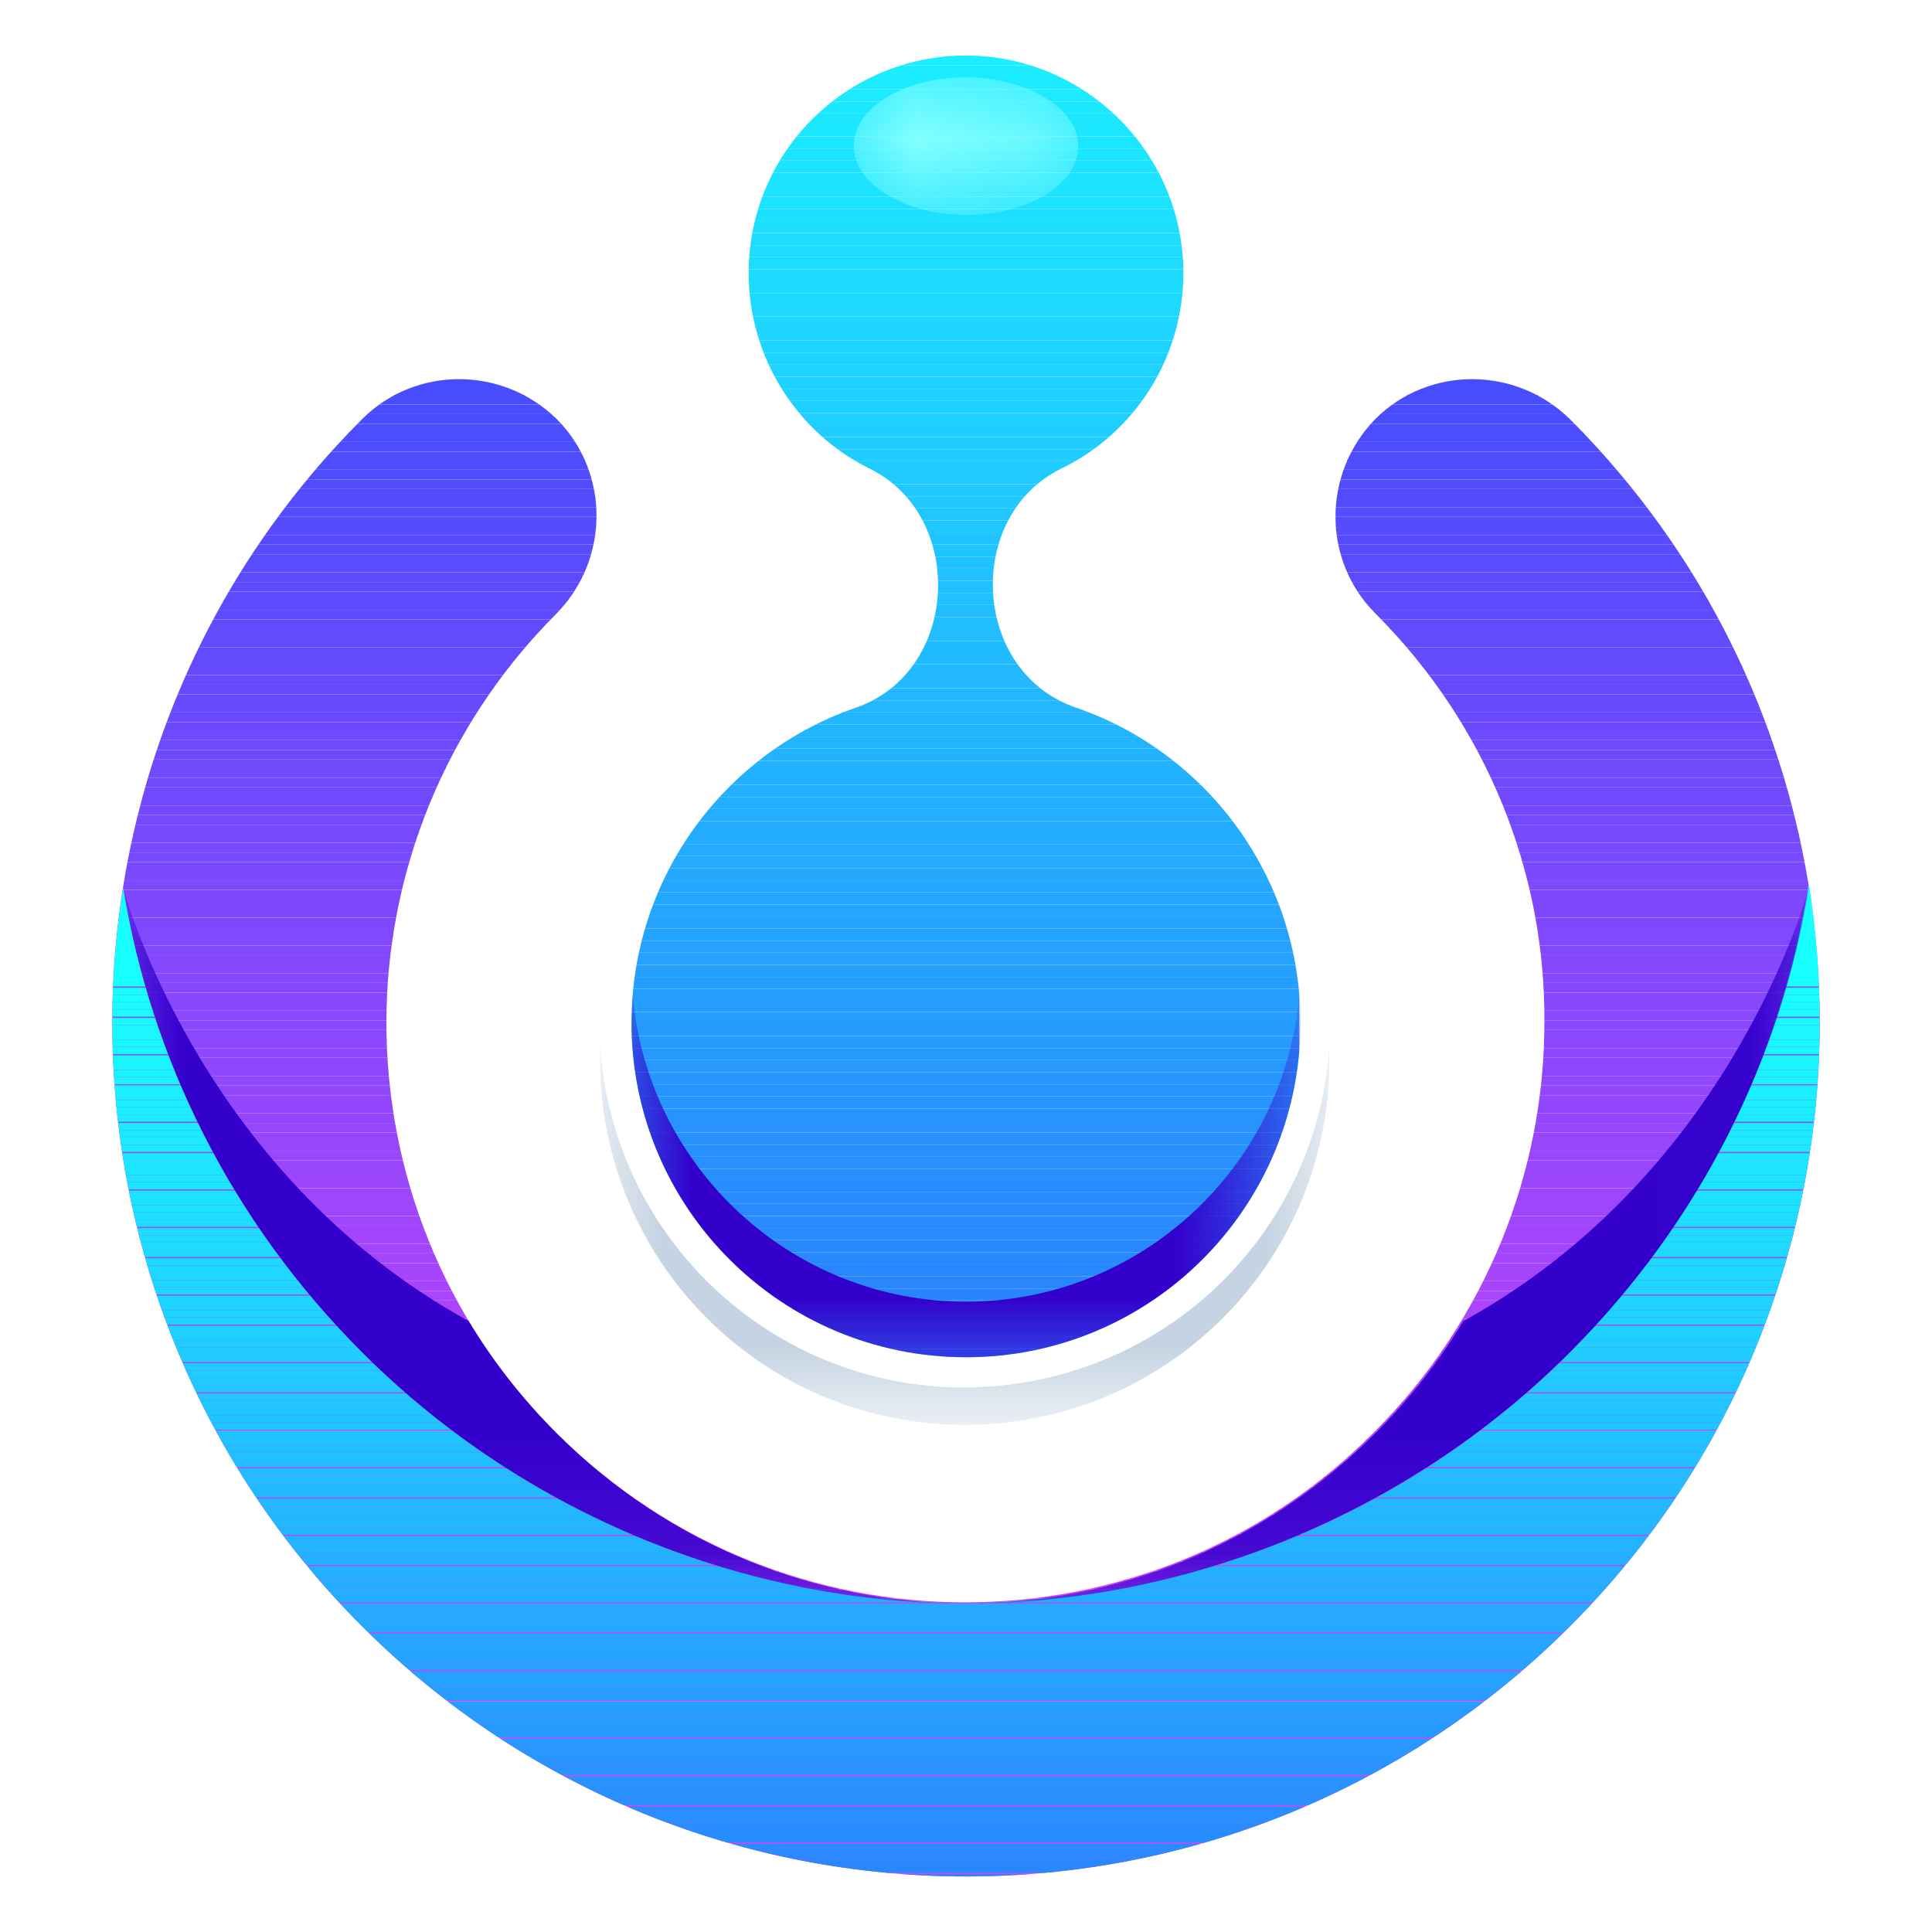 <?xml version="1.0" encoding="utf-8"?>
<!-- Generator: Adobe Illustrator 25.0.0, SVG Export Plug-In . SVG Version: 6.00 Build 0)  -->
<svg version="1.1" id="Layer_1" xmlns="http://www.w3.org/2000/svg" xmlns:xlink="http://www.w3.org/1999/xlink" x="0px" y="0px"
	 viewBox="0 0 16 16" style="enable-background:new 0 0 16 16;" xml:space="preserve">
<style type="text/css">
	.st0{clip-path:url(#SVGID_2_);}
	.st1{clip-path:url(#SVGID_4_);fill:#444DFE;}
	.st2{clip-path:url(#SVGID_4_);fill:#454DFE;}
	.st3{clip-path:url(#SVGID_4_);fill:#464DFE;}
	.st4{clip-path:url(#SVGID_4_);fill:#474DFE;}
	.st5{clip-path:url(#SVGID_4_);fill:#484DFE;}
	.st6{clip-path:url(#SVGID_4_);fill:#494DFE;}
	.st7{clip-path:url(#SVGID_4_);fill:#4A4DFE;}
	.st8{clip-path:url(#SVGID_4_);fill:#4B4DFE;}
	.st9{clip-path:url(#SVGID_4_);fill:#4C4DFE;}
	.st10{clip-path:url(#SVGID_4_);fill:#4D4DFE;}
	.st11{clip-path:url(#SVGID_4_);fill:#4E4CFD;}
	.st12{clip-path:url(#SVGID_4_);fill:#4F4CFD;}
	.st13{clip-path:url(#SVGID_4_);fill:#504CFD;}
	.st14{clip-path:url(#SVGID_4_);fill:#514CFD;}
	.st15{clip-path:url(#SVGID_4_);fill:#524CFD;}
	.st16{clip-path:url(#SVGID_4_);fill:#534CFD;}
	.st17{clip-path:url(#SVGID_4_);fill:#544CFD;}
	.st18{clip-path:url(#SVGID_4_);fill:#554CFD;}
	.st19{clip-path:url(#SVGID_4_);fill:#564CFD;}
	.st20{clip-path:url(#SVGID_4_);fill:#574CFD;}
	.st21{clip-path:url(#SVGID_4_);fill:#584CFD;}
	.st22{clip-path:url(#SVGID_4_);fill:#594CFD;}
	.st23{clip-path:url(#SVGID_4_);fill:#5A4BFD;}
	.st24{clip-path:url(#SVGID_4_);fill:#5B4BFD;}
	.st25{clip-path:url(#SVGID_4_);fill:#5C4BFD;}
	.st26{clip-path:url(#SVGID_4_);fill:#5D4BFD;}
	.st27{clip-path:url(#SVGID_4_);fill:#5E4BFD;}
	.st28{clip-path:url(#SVGID_4_);fill:#5F4BFD;}
	.st29{clip-path:url(#SVGID_4_);fill:#604BFD;}
	.st30{clip-path:url(#SVGID_4_);fill:#614BFD;}
	.st31{clip-path:url(#SVGID_4_);fill:#624BFD;}
	.st32{clip-path:url(#SVGID_4_);fill:#634BFD;}
	.st33{clip-path:url(#SVGID_4_);fill:#644BFD;}
	.st34{clip-path:url(#SVGID_4_);fill:#654AFD;}
	.st35{clip-path:url(#SVGID_4_);fill:#664AFD;}
	.st36{clip-path:url(#SVGID_4_);fill:#674AFD;}
	.st37{clip-path:url(#SVGID_4_);fill:#684AFD;}
	.st38{clip-path:url(#SVGID_4_);fill:#694AFD;}
	.st39{clip-path:url(#SVGID_4_);fill:#6A4AFD;}
	.st40{clip-path:url(#SVGID_4_);fill:#6B4AFD;}
	.st41{clip-path:url(#SVGID_4_);fill:#6C4AFD;}
	.st42{clip-path:url(#SVGID_4_);fill:#6D4AFD;}
	.st43{clip-path:url(#SVGID_4_);fill:#6E4AFD;}
	.st44{clip-path:url(#SVGID_4_);fill:#6F4AFD;}
	.st45{clip-path:url(#SVGID_4_);fill:#704AFD;}
	.st46{clip-path:url(#SVGID_4_);fill:#7149FD;}
	.st47{clip-path:url(#SVGID_4_);fill:#7249FD;}
	.st48{clip-path:url(#SVGID_4_);fill:#7349FD;}
	.st49{clip-path:url(#SVGID_4_);fill:#7449FD;}
	.st50{clip-path:url(#SVGID_4_);fill:#7549FD;}
	.st51{clip-path:url(#SVGID_4_);fill:#7649FD;}
	.st52{clip-path:url(#SVGID_4_);fill:#7749FD;}
	.st53{clip-path:url(#SVGID_4_);fill:#7849FD;}
	.st54{clip-path:url(#SVGID_4_);fill:#7949FD;}
	.st55{clip-path:url(#SVGID_4_);fill:#7A49FD;}
	.st56{clip-path:url(#SVGID_4_);fill:#7B49FD;}
	.st57{clip-path:url(#SVGID_4_);fill:#7C49FD;}
	.st58{clip-path:url(#SVGID_4_);fill:#7D48FD;}
	.st59{clip-path:url(#SVGID_4_);fill:#7E48FD;}
	.st60{clip-path:url(#SVGID_4_);fill:#7F48FD;}
	.st61{clip-path:url(#SVGID_4_);fill:#8048FD;}
	.st62{clip-path:url(#SVGID_4_);fill:#8148FD;}
	.st63{clip-path:url(#SVGID_4_);fill:#8248FD;}
	.st64{clip-path:url(#SVGID_4_);fill:#8348FD;}
	.st65{clip-path:url(#SVGID_4_);fill:#8448FD;}
	.st66{clip-path:url(#SVGID_4_);fill:#8548FD;}
	.st67{clip-path:url(#SVGID_4_);fill:#8648FD;}
	.st68{clip-path:url(#SVGID_4_);fill:#8748FD;}
	.st69{clip-path:url(#SVGID_4_);fill:#8847FC;}
	.st70{clip-path:url(#SVGID_4_);fill:#8947FC;}
	.st71{clip-path:url(#SVGID_4_);fill:#8A47FC;}
	.st72{clip-path:url(#SVGID_4_);fill:#8B47FC;}
	.st73{clip-path:url(#SVGID_4_);fill:#8C47FC;}
	.st74{clip-path:url(#SVGID_4_);fill:#8D47FC;}
	.st75{clip-path:url(#SVGID_4_);fill:#8E47FC;}
	.st76{clip-path:url(#SVGID_4_);fill:#8F47FC;}
	.st77{clip-path:url(#SVGID_4_);fill:#9047FC;}
	.st78{clip-path:url(#SVGID_4_);fill:#9147FC;}
	.st79{clip-path:url(#SVGID_4_);fill:#9247FC;}
	.st80{clip-path:url(#SVGID_4_);fill:#9347FC;}
	.st81{clip-path:url(#SVGID_4_);fill:#9446FC;}
	.st82{clip-path:url(#SVGID_4_);fill:#9546FC;}
	.st83{clip-path:url(#SVGID_4_);fill:#9646FC;}
	.st84{clip-path:url(#SVGID_4_);fill:#9746FC;}
	.st85{clip-path:url(#SVGID_4_);fill:#9846FC;}
	.st86{clip-path:url(#SVGID_4_);fill:#9946FC;}
	.st87{clip-path:url(#SVGID_4_);fill:#9A46FC;}
	.st88{clip-path:url(#SVGID_4_);fill:#9B46FC;}
	.st89{clip-path:url(#SVGID_4_);fill:#9C46FC;}
	.st90{clip-path:url(#SVGID_4_);fill:#9D46FC;}
	.st91{clip-path:url(#SVGID_4_);fill:#9E46FC;}
	.st92{clip-path:url(#SVGID_4_);fill:#9F46FC;}
	.st93{clip-path:url(#SVGID_4_);fill:#A045FC;}
	.st94{clip-path:url(#SVGID_4_);fill:#A145FC;}
	.st95{clip-path:url(#SVGID_4_);fill:#A245FC;}
	.st96{clip-path:url(#SVGID_4_);fill:#A345FC;}
	.st97{clip-path:url(#SVGID_4_);fill:#A445FC;}
	.st98{clip-path:url(#SVGID_4_);fill:#A545FC;}
	.st99{clip-path:url(#SVGID_4_);fill:#A745FC;}
	.st100{clip-path:url(#SVGID_4_);fill:#A845FC;}
	.st101{clip-path:url(#SVGID_4_);fill:#A945FC;}
	.st102{clip-path:url(#SVGID_4_);fill:#AA45FC;}
	.st103{clip-path:url(#SVGID_4_);fill:#AB45FC;}
	.st104{clip-path:url(#SVGID_4_);fill:#AC44FC;}
	.st105{clip-path:url(#SVGID_4_);fill:#AD44FC;}
	.st106{clip-path:url(#SVGID_4_);fill:#AE44FC;}
	.st107{clip-path:url(#SVGID_4_);fill:#AF44FC;}
	.st108{clip-path:url(#SVGID_4_);fill:#B044FC;}
	.st109{clip-path:url(#SVGID_4_);fill:#B144FC;}
	.st110{clip-path:url(#SVGID_4_);fill:#B244FC;}
	.st111{clip-path:url(#SVGID_4_);fill:#B344FC;}
	.st112{clip-path:url(#SVGID_4_);fill:#B444FC;}
	.st113{clip-path:url(#SVGID_4_);fill:#B544FC;}
	.st114{clip-path:url(#SVGID_4_);fill:#B644FC;}
	.st115{clip-path:url(#SVGID_4_);fill:#B744FC;}
	.st116{clip-path:url(#SVGID_4_);fill:#B843FC;}
	.st117{clip-path:url(#SVGID_4_);fill:#B943FC;}
	.st118{clip-path:url(#SVGID_4_);fill:#BA43FC;}
	.st119{clip-path:url(#SVGID_4_);fill:#BB43FC;}
	.st120{clip-path:url(#SVGID_4_);fill:#BC43FC;}
	.st121{clip-path:url(#SVGID_4_);fill:#BD43FC;}
	.st122{clip-path:url(#SVGID_4_);fill:#BE43FC;}
	.st123{clip-path:url(#SVGID_4_);fill:#BF43FC;}
	.st124{clip-path:url(#SVGID_4_);fill:#C043FC;}
	.st125{clip-path:url(#SVGID_4_);fill:#C143FC;}
	.st126{clip-path:url(#SVGID_4_);fill:#C243FC;}
	.st127{clip-path:url(#SVGID_4_);fill:#C342FB;}
	.st128{clip-path:url(#SVGID_4_);fill:#C442FB;}
	.st129{clip-path:url(#SVGID_4_);fill:#C542FB;}
	.st130{clip-path:url(#SVGID_4_);fill:#C642FB;}
	.st131{clip-path:url(#SVGID_4_);fill:#C742FB;}
	.st132{clip-path:url(#SVGID_4_);fill:#C842FB;}
	.st133{clip-path:url(#SVGID_4_);fill:#C942FB;}
	.st134{clip-path:url(#SVGID_4_);fill:#CA42FB;}
	.st135{clip-path:url(#SVGID_4_);fill:#CB42FB;}
	.st136{clip-path:url(#SVGID_4_);fill:#CC42FB;}
	.st137{clip-path:url(#SVGID_4_);fill:#CD42FB;}
	.st138{clip-path:url(#SVGID_4_);fill:#CE42FB;}
	.st139{clip-path:url(#SVGID_4_);fill:#CF41FB;}
	.st140{clip-path:url(#SVGID_4_);fill:#D041FB;}
	.st141{clip-path:url(#SVGID_4_);fill:#D141FB;}
	.st142{clip-path:url(#SVGID_4_);fill:#D241FB;}
	.st143{clip-path:url(#SVGID_4_);fill:#D341FB;}
	.st144{clip-path:url(#SVGID_4_);fill:#D441FB;}
	.st145{clip-path:url(#SVGID_4_);fill:#D541FB;}
	.st146{clip-path:url(#SVGID_4_);fill:#D641FB;}
	.st147{clip-path:url(#SVGID_4_);fill:#D741FB;}
	.st148{clip-path:url(#SVGID_4_);fill:#D841FB;}
	.st149{clip-path:url(#SVGID_4_);fill:#D941FB;}
	.st150{clip-path:url(#SVGID_4_);fill:#DA41FB;}
	.st151{clip-path:url(#SVGID_4_);fill:#DB40FB;}
	.st152{clip-path:url(#SVGID_4_);fill:#DC40FB;}
	.st153{clip-path:url(#SVGID_4_);fill:#DD40FB;}
	.st154{clip-path:url(#SVGID_4_);fill:#DE40FB;}
	.st155{clip-path:url(#SVGID_4_);fill:#DF40FB;}
	.st156{clip-path:url(#SVGID_4_);fill:#E040FB;}
	.st157{clip-path:url(#SVGID_6_);}
	.st158{clip-path:url(#SVGID_8_);fill:#2980FE;}
	.st159{clip-path:url(#SVGID_8_);fill:#2981FE;}
	.st160{clip-path:url(#SVGID_8_);fill:#2982FE;}
	.st161{clip-path:url(#SVGID_8_);fill:#2983FE;}
	.st162{clip-path:url(#SVGID_8_);fill:#2984FE;}
	.st163{clip-path:url(#SVGID_8_);fill:#2985FE;}
	.st164{clip-path:url(#SVGID_8_);fill:#2886FE;}
	.st165{clip-path:url(#SVGID_8_);fill:#2887FE;}
	.st166{clip-path:url(#SVGID_8_);fill:#2888FE;}
	.st167{clip-path:url(#SVGID_8_);fill:#2889FE;}
	.st168{clip-path:url(#SVGID_8_);fill:#288AFE;}
	.st169{clip-path:url(#SVGID_8_);fill:#288BFE;}
	.st170{clip-path:url(#SVGID_8_);fill:#288CFE;}
	.st171{clip-path:url(#SVGID_8_);fill:#278DFE;}
	.st172{clip-path:url(#SVGID_8_);fill:#278EFE;}
	.st173{clip-path:url(#SVGID_8_);fill:#278FFE;}
	.st174{clip-path:url(#SVGID_8_);fill:#2790FE;}
	.st175{clip-path:url(#SVGID_8_);fill:#2791FE;}
	.st176{clip-path:url(#SVGID_8_);fill:#2792FE;}
	.st177{clip-path:url(#SVGID_8_);fill:#2793FE;}
	.st178{clip-path:url(#SVGID_8_);fill:#2794FE;}
	.st179{clip-path:url(#SVGID_8_);fill:#2695FE;}
	.st180{clip-path:url(#SVGID_8_);fill:#2696FE;}
	.st181{clip-path:url(#SVGID_8_);fill:#2697FE;}
	.st182{clip-path:url(#SVGID_8_);fill:#2698FE;}
	.st183{clip-path:url(#SVGID_8_);fill:#2699FE;}
	.st184{clip-path:url(#SVGID_8_);fill:#269AFE;}
	.st185{clip-path:url(#SVGID_8_);fill:#269BFE;}
	.st186{clip-path:url(#SVGID_8_);fill:#259CFE;}
	.st187{clip-path:url(#SVGID_8_);fill:#259DFE;}
	.st188{clip-path:url(#SVGID_8_);fill:#259EFE;}
	.st189{clip-path:url(#SVGID_8_);fill:#259FFE;}
	.st190{clip-path:url(#SVGID_8_);fill:#25A0FE;}
	.st191{clip-path:url(#SVGID_8_);fill:#25A1FE;}
	.st192{clip-path:url(#SVGID_8_);fill:#25A2FE;}
	.st193{clip-path:url(#SVGID_8_);fill:#24A3FE;}
	.st194{clip-path:url(#SVGID_8_);fill:#24A4FE;}
	.st195{clip-path:url(#SVGID_8_);fill:#24A5FE;}
	.st196{clip-path:url(#SVGID_8_);fill:#24A7FE;}
	.st197{clip-path:url(#SVGID_8_);fill:#24A8FF;}
	.st198{clip-path:url(#SVGID_8_);fill:#24A9FF;}
	.st199{clip-path:url(#SVGID_8_);fill:#24AAFF;}
	.st200{clip-path:url(#SVGID_8_);fill:#24ABFF;}
	.st201{clip-path:url(#SVGID_8_);fill:#23ACFF;}
	.st202{clip-path:url(#SVGID_8_);fill:#23ADFF;}
	.st203{clip-path:url(#SVGID_8_);fill:#23AEFF;}
	.st204{clip-path:url(#SVGID_8_);fill:#23AFFF;}
	.st205{clip-path:url(#SVGID_8_);fill:#23B0FF;}
	.st206{clip-path:url(#SVGID_8_);fill:#23B1FF;}
	.st207{clip-path:url(#SVGID_8_);fill:#23B2FF;}
	.st208{clip-path:url(#SVGID_8_);fill:#22B3FF;}
	.st209{clip-path:url(#SVGID_8_);fill:#22B4FF;}
	.st210{clip-path:url(#SVGID_8_);fill:#22B5FF;}
	.st211{clip-path:url(#SVGID_8_);fill:#22B6FF;}
	.st212{clip-path:url(#SVGID_8_);fill:#22B7FF;}
	.st213{clip-path:url(#SVGID_8_);fill:#22B8FF;}
	.st214{clip-path:url(#SVGID_8_);fill:#22B9FF;}
	.st215{clip-path:url(#SVGID_8_);fill:#21BAFF;}
	.st216{clip-path:url(#SVGID_8_);fill:#21BBFF;}
	.st217{clip-path:url(#SVGID_8_);fill:#21BCFF;}
	.st218{clip-path:url(#SVGID_8_);fill:#21BDFF;}
	.st219{clip-path:url(#SVGID_8_);fill:#21BEFF;}
	.st220{clip-path:url(#SVGID_8_);fill:#21BFFF;}
	.st221{clip-path:url(#SVGID_8_);fill:#21C0FF;}
	.st222{clip-path:url(#SVGID_8_);fill:#21C1FF;}
	.st223{clip-path:url(#SVGID_8_);fill:#20C2FF;}
	.st224{clip-path:url(#SVGID_8_);fill:#20C3FF;}
	.st225{clip-path:url(#SVGID_8_);fill:#20C4FF;}
	.st226{clip-path:url(#SVGID_8_);fill:#20C5FF;}
	.st227{clip-path:url(#SVGID_8_);fill:#20C6FF;}
	.st228{clip-path:url(#SVGID_8_);fill:#20C7FF;}
	.st229{clip-path:url(#SVGID_8_);fill:#20C8FF;}
	.st230{clip-path:url(#SVGID_8_);fill:#1FC9FF;}
	.st231{clip-path:url(#SVGID_8_);fill:#1FCAFF;}
	.st232{clip-path:url(#SVGID_8_);fill:#1FCBFF;}
	.st233{clip-path:url(#SVGID_8_);fill:#1FCCFF;}
	.st234{clip-path:url(#SVGID_8_);fill:#1FCDFF;}
	.st235{clip-path:url(#SVGID_8_);fill:#1FCEFF;}
	.st236{clip-path:url(#SVGID_8_);fill:#1FCFFF;}
	.st237{clip-path:url(#SVGID_8_);fill:#1ED0FF;}
	.st238{clip-path:url(#SVGID_8_);fill:#1ED1FF;}
	.st239{clip-path:url(#SVGID_8_);fill:#1ED2FF;}
	.st240{clip-path:url(#SVGID_8_);fill:#1ED3FF;}
	.st241{clip-path:url(#SVGID_8_);fill:#1ED4FF;}
	.st242{clip-path:url(#SVGID_8_);fill:#1ED5FF;}
	.st243{clip-path:url(#SVGID_8_);fill:#1ED6FF;}
	.st244{clip-path:url(#SVGID_8_);fill:#1DD7FF;}
	.st245{clip-path:url(#SVGID_8_);fill:#1DD8FF;}
	.st246{clip-path:url(#SVGID_8_);fill:#1DD9FF;}
	.st247{clip-path:url(#SVGID_8_);fill:#1DDAFF;}
	.st248{clip-path:url(#SVGID_8_);fill:#1DDBFF;}
	.st249{clip-path:url(#SVGID_8_);fill:#1DDCFF;}
	.st250{clip-path:url(#SVGID_8_);fill:#1DDDFF;}
	.st251{clip-path:url(#SVGID_8_);fill:#1DDEFF;}
	.st252{clip-path:url(#SVGID_8_);fill:#1CDFFF;}
	.st253{clip-path:url(#SVGID_8_);fill:#1CE0FF;}
	.st254{clip-path:url(#SVGID_8_);fill:#1CE1FF;}
	.st255{clip-path:url(#SVGID_8_);fill:#1CE2FF;}
	.st256{clip-path:url(#SVGID_8_);fill:#1CE3FF;}
	.st257{clip-path:url(#SVGID_8_);fill:#1CE4FF;}
	.st258{clip-path:url(#SVGID_8_);fill:#1CE5FF;}
	.st259{clip-path:url(#SVGID_8_);fill:#1BE6FF;}
	.st260{clip-path:url(#SVGID_8_);fill:#1BE7FF;}
	.st261{clip-path:url(#SVGID_8_);fill:#1BE8FF;}
	.st262{clip-path:url(#SVGID_8_);fill:#1BE9FF;}
	.st263{clip-path:url(#SVGID_8_);fill:#1BEAFF;}
	.st264{clip-path:url(#SVGID_8_);fill:#1BEBFF;}
	.st265{clip-path:url(#SVGID_8_);fill:#1BECFF;}
	.st266{clip-path:url(#SVGID_8_);fill:#1AEDFF;}
	.st267{clip-path:url(#SVGID_10_);}
	.st268{clip-path:url(#SVGID_12_);fill:#2887FE;}
	.st269{clip-path:url(#SVGID_12_);fill:#2888FE;}
	.st270{clip-path:url(#SVGID_12_);fill:#2889FE;}
	.st271{clip-path:url(#SVGID_12_);fill:#288AFE;}
	.st272{clip-path:url(#SVGID_12_);fill:#288BFE;}
	.st273{clip-path:url(#SVGID_12_);fill:#288CFE;}
	.st274{clip-path:url(#SVGID_12_);fill:#278DFE;}
	.st275{clip-path:url(#SVGID_12_);fill:#278EFE;}
	.st276{clip-path:url(#SVGID_12_);fill:#278FFE;}
	.st277{clip-path:url(#SVGID_12_);fill:#2790FE;}
	.st278{clip-path:url(#SVGID_12_);fill:#2791FE;}
	.st279{clip-path:url(#SVGID_12_);fill:#2792FE;}
	.st280{clip-path:url(#SVGID_12_);fill:#2793FE;}
	.st281{clip-path:url(#SVGID_12_);fill:#2794FE;}
	.st282{clip-path:url(#SVGID_12_);fill:#2695FE;}
	.st283{clip-path:url(#SVGID_12_);fill:#2696FE;}
	.st284{clip-path:url(#SVGID_12_);fill:#2697FE;}
	.st285{clip-path:url(#SVGID_12_);fill:#2698FE;}
	.st286{clip-path:url(#SVGID_12_);fill:#2699FE;}
	.st287{clip-path:url(#SVGID_12_);fill:#269AFE;}
	.st288{clip-path:url(#SVGID_12_);fill:#269BFE;}
	.st289{clip-path:url(#SVGID_12_);fill:#259CFE;}
	.st290{clip-path:url(#SVGID_12_);fill:#259DFE;}
	.st291{clip-path:url(#SVGID_12_);fill:#259EFE;}
	.st292{clip-path:url(#SVGID_12_);fill:#259FFE;}
	.st293{clip-path:url(#SVGID_12_);fill:#25A0FE;}
	.st294{clip-path:url(#SVGID_12_);fill:#25A1FE;}
	.st295{clip-path:url(#SVGID_12_);fill:#25A2FE;}
	.st296{clip-path:url(#SVGID_12_);fill:#24A3FE;}
	.st297{clip-path:url(#SVGID_12_);fill:#24A4FE;}
	.st298{clip-path:url(#SVGID_12_);fill:#24A5FE;}
	.st299{clip-path:url(#SVGID_12_);fill:#24A7FE;}
	.st300{clip-path:url(#SVGID_12_);fill:#24A8FF;}
	.st301{clip-path:url(#SVGID_12_);fill:#24A9FF;}
	.st302{clip-path:url(#SVGID_12_);fill:#24AAFF;}
	.st303{clip-path:url(#SVGID_12_);fill:#24ABFF;}
	.st304{clip-path:url(#SVGID_12_);fill:#23ACFF;}
	.st305{clip-path:url(#SVGID_12_);fill:#23ADFF;}
	.st306{clip-path:url(#SVGID_12_);fill:#23AEFF;}
	.st307{clip-path:url(#SVGID_12_);fill:#23AFFF;}
	.st308{clip-path:url(#SVGID_12_);fill:#23B0FF;}
	.st309{clip-path:url(#SVGID_12_);fill:#23B1FF;}
	.st310{clip-path:url(#SVGID_12_);fill:#23B2FF;}
	.st311{clip-path:url(#SVGID_12_);fill:#22B3FF;}
	.st312{clip-path:url(#SVGID_12_);fill:#22B4FF;}
	.st313{clip-path:url(#SVGID_12_);fill:#22B5FF;}
	.st314{clip-path:url(#SVGID_12_);fill:#22B6FF;}
	.st315{clip-path:url(#SVGID_12_);fill:#22B7FF;}
	.st316{clip-path:url(#SVGID_12_);fill:#22B8FF;}
	.st317{clip-path:url(#SVGID_12_);fill:#22B9FF;}
	.st318{clip-path:url(#SVGID_12_);fill:#21BAFF;}
	.st319{clip-path:url(#SVGID_12_);fill:#21BBFF;}
	.st320{clip-path:url(#SVGID_12_);fill:#21BCFF;}
	.st321{clip-path:url(#SVGID_12_);fill:#21BDFF;}
	.st322{clip-path:url(#SVGID_12_);fill:#21BEFF;}
	.st323{clip-path:url(#SVGID_12_);fill:#21BFFF;}
	.st324{clip-path:url(#SVGID_12_);fill:#21C0FF;}
	.st325{clip-path:url(#SVGID_12_);fill:#21C1FF;}
	.st326{clip-path:url(#SVGID_12_);fill:#20C2FF;}
	.st327{clip-path:url(#SVGID_12_);fill:#20C3FF;}
	.st328{clip-path:url(#SVGID_12_);fill:#20C4FF;}
	.st329{clip-path:url(#SVGID_12_);fill:#20C5FF;}
	.st330{clip-path:url(#SVGID_12_);fill:#20C6FF;}
	.st331{clip-path:url(#SVGID_12_);fill:#20C7FF;}
	.st332{clip-path:url(#SVGID_12_);fill:#20C8FF;}
	.st333{clip-path:url(#SVGID_12_);fill:#1FC9FF;}
	.st334{clip-path:url(#SVGID_12_);fill:#1FCAFF;}
	.st335{clip-path:url(#SVGID_12_);fill:#1FCBFF;}
	.st336{clip-path:url(#SVGID_12_);fill:#1FCCFF;}
	.st337{clip-path:url(#SVGID_12_);fill:#1FCDFF;}
	.st338{clip-path:url(#SVGID_12_);fill:#1FCEFF;}
	.st339{clip-path:url(#SVGID_12_);fill:#1FCFFF;}
	.st340{clip-path:url(#SVGID_12_);fill:#1ED0FF;}
	.st341{clip-path:url(#SVGID_12_);fill:#1ED1FF;}
	.st342{clip-path:url(#SVGID_12_);fill:#1ED2FF;}
	.st343{clip-path:url(#SVGID_12_);fill:#1ED3FF;}
	.st344{clip-path:url(#SVGID_12_);fill:#1ED4FF;}
	.st345{clip-path:url(#SVGID_12_);fill:#1ED5FF;}
	.st346{clip-path:url(#SVGID_12_);fill:#1ED6FF;}
	.st347{clip-path:url(#SVGID_12_);fill:#1DD7FF;}
	.st348{clip-path:url(#SVGID_12_);fill:#1DD8FF;}
	.st349{clip-path:url(#SVGID_12_);fill:#1DD9FF;}
	.st350{clip-path:url(#SVGID_12_);fill:#1DDAFF;}
	.st351{clip-path:url(#SVGID_12_);fill:#1DDBFF;}
	.st352{clip-path:url(#SVGID_12_);fill:#1DDCFF;}
	.st353{clip-path:url(#SVGID_12_);fill:#1DDDFF;}
	.st354{clip-path:url(#SVGID_12_);fill:#1DDEFF;}
	.st355{clip-path:url(#SVGID_12_);fill:#1CDFFF;}
	.st356{clip-path:url(#SVGID_12_);fill:#1CE0FF;}
	.st357{clip-path:url(#SVGID_12_);fill:#1CE1FF;}
	.st358{clip-path:url(#SVGID_12_);fill:#1CE2FF;}
	.st359{clip-path:url(#SVGID_12_);fill:#1CE3FF;}
	.st360{clip-path:url(#SVGID_12_);fill:#1CE4FF;}
	.st361{clip-path:url(#SVGID_12_);fill:#1CE5FF;}
	.st362{clip-path:url(#SVGID_12_);fill:#1BE6FF;}
	.st363{clip-path:url(#SVGID_12_);fill:#1BE7FF;}
	.st364{clip-path:url(#SVGID_12_);fill:#1BE8FF;}
	.st365{clip-path:url(#SVGID_12_);fill:#1BE9FF;}
	.st366{clip-path:url(#SVGID_12_);fill:#1BEAFF;}
	.st367{clip-path:url(#SVGID_12_);fill:#1BEBFF;}
	.st368{clip-path:url(#SVGID_12_);fill:#1BECFF;}
	.st369{clip-path:url(#SVGID_12_);fill:#1AEDFF;}
	.st370{clip-path:url(#SVGID_12_);fill:#1AEEFF;}
	.st371{clip-path:url(#SVGID_12_);fill:#1AEFFF;}
	.st372{clip-path:url(#SVGID_12_);fill:#1AF0FF;}
	.st373{clip-path:url(#SVGID_12_);fill:#1AF1FF;}
	.st374{clip-path:url(#SVGID_12_);fill:#1AF2FF;}
	.st375{clip-path:url(#SVGID_12_);fill:#1AF3FF;}
	.st376{clip-path:url(#SVGID_12_);fill:#1AF4FF;}
	.st377{clip-path:url(#SVGID_12_);fill:#19F5FF;}
	.st378{clip-path:url(#SVGID_12_);fill:#19F6FF;}
	.st379{clip-path:url(#SVGID_12_);fill:#19F7FF;}
	.st380{clip-path:url(#SVGID_12_);fill:#19F8FF;}
	.st381{clip-path:url(#SVGID_12_);fill:#19F9FF;}
	.st382{clip-path:url(#SVGID_12_);fill:#19FAFF;}
	.st383{clip-path:url(#SVGID_12_);fill:#19FBFF;}
	.st384{clip-path:url(#SVGID_12_);fill:#18FCFF;}
	.st385{clip-path:url(#SVGID_12_);fill:#18FDFF;}
	.st386{clip-path:url(#SVGID_12_);fill:#18FEFF;}
	.st387{clip-path:url(#SVGID_12_);fill:#18FFFF;}
	.st388{filter:url(#Adobe_OpacityMaskFilter);}
	.st389{fill:url(#SVGID_14_);}
	.st390{mask:url(#SVGID_13_);}
	.st391{fill-rule:evenodd;clip-rule:evenodd;fill:#3300CC;}
	.st392{filter:url(#Adobe_OpacityMaskFilter_1_);}
	.st393{fill:url(#SVGID_16_);}
	.st394{mask:url(#SVGID_15_);}
	.st395{filter:url(#Adobe_OpacityMaskFilter_2_);}
	.st396{fill:url(#SVGID_18_);}
	.st397{mask:url(#SVGID_17_);}
	.st398{fill-rule:evenodd;clip-rule:evenodd;fill:#84FFFF;}
	.st399{filter:url(#Adobe_OpacityMaskFilter_3_);}
	.st400{fill:url(#SVGID_20_);}
	.st401{mask:url(#SVGID_19_);}
	.st402{filter:url(#Adobe_OpacityMaskFilter_4_);}
	.st403{fill:url(#SVGID_22_);}
	.st404{mask:url(#SVGID_21_);}
	.st405{fill-rule:evenodd;clip-rule:evenodd;fill:#C5D3E2;}
	.st406{fill:#5C6A79;}
	.st407{fill:#0080DF;}
	.st408{fill:#F6911E;}
	.st409{clip-path:url(#SVGID_24_);}
	.st410{clip-path:url(#SVGID_26_);fill:#444DFE;}
	.st411{clip-path:url(#SVGID_26_);fill:#454DFE;}
	.st412{clip-path:url(#SVGID_26_);fill:#464DFE;}
	.st413{clip-path:url(#SVGID_26_);fill:#474DFE;}
	.st414{clip-path:url(#SVGID_26_);fill:#484DFE;}
	.st415{clip-path:url(#SVGID_26_);fill:#494DFE;}
	.st416{clip-path:url(#SVGID_26_);fill:#4A4DFE;}
	.st417{clip-path:url(#SVGID_26_);fill:#4B4DFE;}
	.st418{clip-path:url(#SVGID_26_);fill:#4C4DFE;}
	.st419{clip-path:url(#SVGID_26_);fill:#4D4DFE;}
	.st420{clip-path:url(#SVGID_26_);fill:#4E4CFD;}
	.st421{clip-path:url(#SVGID_26_);fill:#4F4CFD;}
	.st422{clip-path:url(#SVGID_26_);fill:#504CFD;}
	.st423{clip-path:url(#SVGID_26_);fill:#514CFD;}
	.st424{clip-path:url(#SVGID_26_);fill:#524CFD;}
	.st425{clip-path:url(#SVGID_26_);fill:#534CFD;}
	.st426{clip-path:url(#SVGID_26_);fill:#544CFD;}
	.st427{clip-path:url(#SVGID_26_);fill:#554CFD;}
	.st428{clip-path:url(#SVGID_26_);fill:#564CFD;}
	.st429{clip-path:url(#SVGID_26_);fill:#574CFD;}
	.st430{clip-path:url(#SVGID_26_);fill:#584CFD;}
	.st431{clip-path:url(#SVGID_26_);fill:#594CFD;}
	.st432{clip-path:url(#SVGID_26_);fill:#5A4BFD;}
	.st433{clip-path:url(#SVGID_26_);fill:#5B4BFD;}
	.st434{clip-path:url(#SVGID_26_);fill:#5C4BFD;}
	.st435{clip-path:url(#SVGID_26_);fill:#5D4BFD;}
	.st436{clip-path:url(#SVGID_26_);fill:#5E4BFD;}
	.st437{clip-path:url(#SVGID_26_);fill:#5F4BFD;}
	.st438{clip-path:url(#SVGID_26_);fill:#604BFD;}
	.st439{clip-path:url(#SVGID_26_);fill:#614BFD;}
	.st440{clip-path:url(#SVGID_26_);fill:#624BFD;}
	.st441{clip-path:url(#SVGID_26_);fill:#634BFD;}
	.st442{clip-path:url(#SVGID_26_);fill:#644BFD;}
	.st443{clip-path:url(#SVGID_26_);fill:#654AFD;}
	.st444{clip-path:url(#SVGID_26_);fill:#664AFD;}
	.st445{clip-path:url(#SVGID_26_);fill:#674AFD;}
	.st446{clip-path:url(#SVGID_26_);fill:#684AFD;}
	.st447{clip-path:url(#SVGID_26_);fill:#694AFD;}
	.st448{clip-path:url(#SVGID_26_);fill:#6A4AFD;}
	.st449{clip-path:url(#SVGID_26_);fill:#6B4AFD;}
	.st450{clip-path:url(#SVGID_26_);fill:#6C4AFD;}
	.st451{clip-path:url(#SVGID_26_);fill:#6D4AFD;}
	.st452{clip-path:url(#SVGID_26_);fill:#6E4AFD;}
	.st453{clip-path:url(#SVGID_26_);fill:#6F4AFD;}
	.st454{clip-path:url(#SVGID_26_);fill:#704AFD;}
	.st455{clip-path:url(#SVGID_26_);fill:#7149FD;}
	.st456{clip-path:url(#SVGID_26_);fill:#7249FD;}
	.st457{clip-path:url(#SVGID_26_);fill:#7349FD;}
	.st458{clip-path:url(#SVGID_26_);fill:#7449FD;}
	.st459{clip-path:url(#SVGID_26_);fill:#7549FD;}
	.st460{clip-path:url(#SVGID_26_);fill:#7649FD;}
	.st461{clip-path:url(#SVGID_26_);fill:#7749FD;}
	.st462{clip-path:url(#SVGID_26_);fill:#7849FD;}
	.st463{clip-path:url(#SVGID_26_);fill:#7949FD;}
	.st464{clip-path:url(#SVGID_26_);fill:#7A49FD;}
	.st465{clip-path:url(#SVGID_26_);fill:#7B49FD;}
	.st466{clip-path:url(#SVGID_26_);fill:#7C49FD;}
	.st467{clip-path:url(#SVGID_26_);fill:#7D48FD;}
	.st468{clip-path:url(#SVGID_26_);fill:#7E48FD;}
	.st469{clip-path:url(#SVGID_26_);fill:#7F48FD;}
	.st470{clip-path:url(#SVGID_26_);fill:#8048FD;}
	.st471{clip-path:url(#SVGID_26_);fill:#8148FD;}
	.st472{clip-path:url(#SVGID_26_);fill:#8248FD;}
	.st473{clip-path:url(#SVGID_26_);fill:#8348FD;}
	.st474{clip-path:url(#SVGID_26_);fill:#8448FD;}
	.st475{clip-path:url(#SVGID_26_);fill:#8548FD;}
	.st476{clip-path:url(#SVGID_26_);fill:#8648FD;}
	.st477{clip-path:url(#SVGID_26_);fill:#8748FD;}
	.st478{clip-path:url(#SVGID_26_);fill:#8847FC;}
	.st479{clip-path:url(#SVGID_26_);fill:#8947FC;}
	.st480{clip-path:url(#SVGID_26_);fill:#8A47FC;}
	.st481{clip-path:url(#SVGID_26_);fill:#8B47FC;}
	.st482{clip-path:url(#SVGID_26_);fill:#8C47FC;}
	.st483{clip-path:url(#SVGID_26_);fill:#8D47FC;}
	.st484{clip-path:url(#SVGID_26_);fill:#8E47FC;}
	.st485{clip-path:url(#SVGID_26_);fill:#8F47FC;}
	.st486{clip-path:url(#SVGID_26_);fill:#9047FC;}
	.st487{clip-path:url(#SVGID_26_);fill:#9147FC;}
	.st488{clip-path:url(#SVGID_26_);fill:#9247FC;}
	.st489{clip-path:url(#SVGID_26_);fill:#9347FC;}
	.st490{clip-path:url(#SVGID_26_);fill:#9446FC;}
	.st491{clip-path:url(#SVGID_26_);fill:#9546FC;}
	.st492{clip-path:url(#SVGID_26_);fill:#9646FC;}
	.st493{clip-path:url(#SVGID_26_);fill:#9746FC;}
	.st494{clip-path:url(#SVGID_26_);fill:#9846FC;}
	.st495{clip-path:url(#SVGID_26_);fill:#9946FC;}
	.st496{clip-path:url(#SVGID_26_);fill:#9A46FC;}
	.st497{clip-path:url(#SVGID_26_);fill:#9B46FC;}
	.st498{clip-path:url(#SVGID_26_);fill:#9C46FC;}
	.st499{clip-path:url(#SVGID_26_);fill:#9D46FC;}
	.st500{clip-path:url(#SVGID_26_);fill:#9E46FC;}
	.st501{clip-path:url(#SVGID_26_);fill:#9F46FC;}
	.st502{clip-path:url(#SVGID_26_);fill:#A045FC;}
	.st503{clip-path:url(#SVGID_26_);fill:#A145FC;}
	.st504{clip-path:url(#SVGID_26_);fill:#A245FC;}
	.st505{clip-path:url(#SVGID_26_);fill:#A345FC;}
	.st506{clip-path:url(#SVGID_26_);fill:#A445FC;}
	.st507{clip-path:url(#SVGID_26_);fill:#A545FC;}
	.st508{clip-path:url(#SVGID_26_);fill:#A745FC;}
	.st509{clip-path:url(#SVGID_26_);fill:#A845FC;}
	.st510{clip-path:url(#SVGID_26_);fill:#A945FC;}
	.st511{clip-path:url(#SVGID_26_);fill:#AA45FC;}
	.st512{clip-path:url(#SVGID_26_);fill:#AB45FC;}
	.st513{clip-path:url(#SVGID_26_);fill:#AC44FC;}
	.st514{clip-path:url(#SVGID_26_);fill:#AD44FC;}
	.st515{clip-path:url(#SVGID_26_);fill:#AE44FC;}
	.st516{clip-path:url(#SVGID_26_);fill:#AF44FC;}
	.st517{clip-path:url(#SVGID_26_);fill:#B044FC;}
	.st518{clip-path:url(#SVGID_26_);fill:#B144FC;}
	.st519{clip-path:url(#SVGID_26_);fill:#B244FC;}
	.st520{clip-path:url(#SVGID_26_);fill:#B344FC;}
	.st521{clip-path:url(#SVGID_26_);fill:#B444FC;}
	.st522{clip-path:url(#SVGID_26_);fill:#B544FC;}
	.st523{clip-path:url(#SVGID_26_);fill:#B644FC;}
	.st524{clip-path:url(#SVGID_26_);fill:#B744FC;}
	.st525{clip-path:url(#SVGID_26_);fill:#B843FC;}
	.st526{clip-path:url(#SVGID_26_);fill:#B943FC;}
	.st527{clip-path:url(#SVGID_26_);fill:#BA43FC;}
	.st528{clip-path:url(#SVGID_26_);fill:#BB43FC;}
	.st529{clip-path:url(#SVGID_26_);fill:#BC43FC;}
	.st530{clip-path:url(#SVGID_26_);fill:#BD43FC;}
	.st531{clip-path:url(#SVGID_26_);fill:#BE43FC;}
	.st532{clip-path:url(#SVGID_26_);fill:#BF43FC;}
	.st533{clip-path:url(#SVGID_26_);fill:#C043FC;}
	.st534{clip-path:url(#SVGID_26_);fill:#C143FC;}
	.st535{clip-path:url(#SVGID_26_);fill:#C243FC;}
	.st536{clip-path:url(#SVGID_26_);fill:#C342FB;}
	.st537{clip-path:url(#SVGID_26_);fill:#C442FB;}
	.st538{clip-path:url(#SVGID_26_);fill:#C542FB;}
	.st539{clip-path:url(#SVGID_26_);fill:#C642FB;}
	.st540{clip-path:url(#SVGID_26_);fill:#C742FB;}
	.st541{clip-path:url(#SVGID_26_);fill:#C842FB;}
	.st542{clip-path:url(#SVGID_26_);fill:#C942FB;}
	.st543{clip-path:url(#SVGID_26_);fill:#CA42FB;}
	.st544{clip-path:url(#SVGID_26_);fill:#CB42FB;}
	.st545{clip-path:url(#SVGID_26_);fill:#CC42FB;}
	.st546{clip-path:url(#SVGID_26_);fill:#CD42FB;}
	.st547{clip-path:url(#SVGID_26_);fill:#CE42FB;}
	.st548{clip-path:url(#SVGID_26_);fill:#CF41FB;}
	.st549{clip-path:url(#SVGID_26_);fill:#D041FB;}
	.st550{clip-path:url(#SVGID_26_);fill:#D141FB;}
	.st551{clip-path:url(#SVGID_26_);fill:#D241FB;}
	.st552{clip-path:url(#SVGID_26_);fill:#D341FB;}
	.st553{clip-path:url(#SVGID_26_);fill:#D441FB;}
	.st554{clip-path:url(#SVGID_26_);fill:#D541FB;}
	.st555{clip-path:url(#SVGID_26_);fill:#D641FB;}
	.st556{clip-path:url(#SVGID_26_);fill:#D741FB;}
	.st557{clip-path:url(#SVGID_26_);fill:#D841FB;}
	.st558{clip-path:url(#SVGID_26_);fill:#D941FB;}
	.st559{clip-path:url(#SVGID_26_);fill:#DA41FB;}
	.st560{clip-path:url(#SVGID_26_);fill:#DB40FB;}
	.st561{clip-path:url(#SVGID_26_);fill:#DC40FB;}
	.st562{clip-path:url(#SVGID_26_);fill:#DD40FB;}
	.st563{clip-path:url(#SVGID_26_);fill:#DE40FB;}
	.st564{clip-path:url(#SVGID_26_);fill:#DF40FB;}
	.st565{clip-path:url(#SVGID_26_);fill:#E040FB;}
	.st566{clip-path:url(#SVGID_28_);}
	.st567{clip-path:url(#SVGID_30_);fill:#2980FE;}
	.st568{clip-path:url(#SVGID_30_);fill:#2981FE;}
	.st569{clip-path:url(#SVGID_30_);fill:#2982FE;}
	.st570{clip-path:url(#SVGID_30_);fill:#2983FE;}
	.st571{clip-path:url(#SVGID_30_);fill:#2984FE;}
	.st572{clip-path:url(#SVGID_30_);fill:#2985FE;}
	.st573{clip-path:url(#SVGID_30_);fill:#2886FE;}
	.st574{clip-path:url(#SVGID_30_);fill:#2887FE;}
	.st575{clip-path:url(#SVGID_30_);fill:#2888FE;}
	.st576{clip-path:url(#SVGID_30_);fill:#2889FE;}
	.st577{clip-path:url(#SVGID_30_);fill:#288AFE;}
	.st578{clip-path:url(#SVGID_30_);fill:#288BFE;}
	.st579{clip-path:url(#SVGID_30_);fill:#288CFE;}
	.st580{clip-path:url(#SVGID_30_);fill:#278DFE;}
	.st581{clip-path:url(#SVGID_30_);fill:#278EFE;}
	.st582{clip-path:url(#SVGID_30_);fill:#278FFE;}
	.st583{clip-path:url(#SVGID_30_);fill:#2790FE;}
	.st584{clip-path:url(#SVGID_30_);fill:#2791FE;}
	.st585{clip-path:url(#SVGID_30_);fill:#2792FE;}
	.st586{clip-path:url(#SVGID_30_);fill:#2793FE;}
	.st587{clip-path:url(#SVGID_30_);fill:#2794FE;}
	.st588{clip-path:url(#SVGID_30_);fill:#2695FE;}
	.st589{clip-path:url(#SVGID_30_);fill:#2696FE;}
	.st590{clip-path:url(#SVGID_30_);fill:#2697FE;}
	.st591{clip-path:url(#SVGID_30_);fill:#2698FE;}
	.st592{clip-path:url(#SVGID_30_);fill:#2699FE;}
	.st593{clip-path:url(#SVGID_30_);fill:#269AFE;}
	.st594{clip-path:url(#SVGID_30_);fill:#269BFE;}
	.st595{clip-path:url(#SVGID_30_);fill:#259CFE;}
	.st596{clip-path:url(#SVGID_30_);fill:#259DFE;}
	.st597{clip-path:url(#SVGID_30_);fill:#259EFE;}
	.st598{clip-path:url(#SVGID_30_);fill:#259FFE;}
	.st599{clip-path:url(#SVGID_30_);fill:#25A0FE;}
	.st600{clip-path:url(#SVGID_30_);fill:#25A1FE;}
	.st601{clip-path:url(#SVGID_30_);fill:#25A2FE;}
	.st602{clip-path:url(#SVGID_30_);fill:#24A3FE;}
	.st603{clip-path:url(#SVGID_30_);fill:#24A4FE;}
	.st604{clip-path:url(#SVGID_30_);fill:#24A5FE;}
	.st605{clip-path:url(#SVGID_30_);fill:#24A7FE;}
	.st606{clip-path:url(#SVGID_30_);fill:#24A8FF;}
	.st607{clip-path:url(#SVGID_30_);fill:#24A9FF;}
	.st608{clip-path:url(#SVGID_30_);fill:#24AAFF;}
	.st609{clip-path:url(#SVGID_30_);fill:#24ABFF;}
	.st610{clip-path:url(#SVGID_30_);fill:#23ACFF;}
	.st611{clip-path:url(#SVGID_30_);fill:#23ADFF;}
	.st612{clip-path:url(#SVGID_30_);fill:#23AEFF;}
	.st613{clip-path:url(#SVGID_30_);fill:#23AFFF;}
	.st614{clip-path:url(#SVGID_30_);fill:#23B0FF;}
	.st615{clip-path:url(#SVGID_30_);fill:#23B1FF;}
	.st616{clip-path:url(#SVGID_30_);fill:#23B2FF;}
	.st617{clip-path:url(#SVGID_30_);fill:#22B3FF;}
	.st618{clip-path:url(#SVGID_30_);fill:#22B4FF;}
	.st619{clip-path:url(#SVGID_30_);fill:#22B5FF;}
	.st620{clip-path:url(#SVGID_30_);fill:#22B6FF;}
	.st621{clip-path:url(#SVGID_30_);fill:#22B7FF;}
	.st622{clip-path:url(#SVGID_30_);fill:#22B8FF;}
	.st623{clip-path:url(#SVGID_30_);fill:#22B9FF;}
	.st624{clip-path:url(#SVGID_30_);fill:#21BAFF;}
	.st625{clip-path:url(#SVGID_30_);fill:#21BBFF;}
	.st626{clip-path:url(#SVGID_30_);fill:#21BCFF;}
	.st627{clip-path:url(#SVGID_30_);fill:#21BDFF;}
	.st628{clip-path:url(#SVGID_30_);fill:#21BEFF;}
	.st629{clip-path:url(#SVGID_30_);fill:#21BFFF;}
	.st630{clip-path:url(#SVGID_30_);fill:#21C0FF;}
	.st631{clip-path:url(#SVGID_30_);fill:#21C1FF;}
	.st632{clip-path:url(#SVGID_30_);fill:#20C2FF;}
	.st633{clip-path:url(#SVGID_30_);fill:#20C3FF;}
	.st634{clip-path:url(#SVGID_30_);fill:#20C4FF;}
	.st635{clip-path:url(#SVGID_30_);fill:#20C5FF;}
	.st636{clip-path:url(#SVGID_30_);fill:#20C6FF;}
	.st637{clip-path:url(#SVGID_30_);fill:#20C7FF;}
	.st638{clip-path:url(#SVGID_30_);fill:#20C8FF;}
	.st639{clip-path:url(#SVGID_30_);fill:#1FC9FF;}
	.st640{clip-path:url(#SVGID_30_);fill:#1FCAFF;}
	.st641{clip-path:url(#SVGID_30_);fill:#1FCBFF;}
	.st642{clip-path:url(#SVGID_30_);fill:#1FCCFF;}
	.st643{clip-path:url(#SVGID_30_);fill:#1FCDFF;}
	.st644{clip-path:url(#SVGID_30_);fill:#1FCEFF;}
	.st645{clip-path:url(#SVGID_30_);fill:#1FCFFF;}
	.st646{clip-path:url(#SVGID_30_);fill:#1ED0FF;}
	.st647{clip-path:url(#SVGID_30_);fill:#1ED1FF;}
	.st648{clip-path:url(#SVGID_30_);fill:#1ED2FF;}
	.st649{clip-path:url(#SVGID_30_);fill:#1ED3FF;}
	.st650{clip-path:url(#SVGID_30_);fill:#1ED4FF;}
	.st651{clip-path:url(#SVGID_30_);fill:#1ED5FF;}
	.st652{clip-path:url(#SVGID_30_);fill:#1ED6FF;}
	.st653{clip-path:url(#SVGID_30_);fill:#1DD7FF;}
	.st654{clip-path:url(#SVGID_30_);fill:#1DD8FF;}
	.st655{clip-path:url(#SVGID_30_);fill:#1DD9FF;}
	.st656{clip-path:url(#SVGID_30_);fill:#1DDAFF;}
	.st657{clip-path:url(#SVGID_30_);fill:#1DDBFF;}
	.st658{clip-path:url(#SVGID_30_);fill:#1DDCFF;}
	.st659{clip-path:url(#SVGID_30_);fill:#1DDDFF;}
	.st660{clip-path:url(#SVGID_30_);fill:#1DDEFF;}
	.st661{clip-path:url(#SVGID_30_);fill:#1CDFFF;}
	.st662{clip-path:url(#SVGID_30_);fill:#1CE0FF;}
	.st663{clip-path:url(#SVGID_30_);fill:#1CE1FF;}
	.st664{clip-path:url(#SVGID_30_);fill:#1CE2FF;}
	.st665{clip-path:url(#SVGID_30_);fill:#1CE3FF;}
	.st666{clip-path:url(#SVGID_30_);fill:#1CE4FF;}
	.st667{clip-path:url(#SVGID_30_);fill:#1CE5FF;}
	.st668{clip-path:url(#SVGID_30_);fill:#1BE6FF;}
	.st669{clip-path:url(#SVGID_30_);fill:#1BE7FF;}
	.st670{clip-path:url(#SVGID_30_);fill:#1BE8FF;}
	.st671{clip-path:url(#SVGID_30_);fill:#1BE9FF;}
	.st672{clip-path:url(#SVGID_30_);fill:#1BEAFF;}
	.st673{clip-path:url(#SVGID_30_);fill:#1BEBFF;}
	.st674{clip-path:url(#SVGID_30_);fill:#1BECFF;}
	.st675{clip-path:url(#SVGID_30_);fill:#1AEDFF;}
	.st676{clip-path:url(#SVGID_32_);}
	.st677{clip-path:url(#SVGID_34_);fill:#2887FE;}
	.st678{clip-path:url(#SVGID_34_);fill:#2888FE;}
	.st679{clip-path:url(#SVGID_34_);fill:#2889FE;}
	.st680{clip-path:url(#SVGID_34_);fill:#288AFE;}
	.st681{clip-path:url(#SVGID_34_);fill:#288BFE;}
	.st682{clip-path:url(#SVGID_34_);fill:#288CFE;}
	.st683{clip-path:url(#SVGID_34_);fill:#278DFE;}
	.st684{clip-path:url(#SVGID_34_);fill:#278EFE;}
	.st685{clip-path:url(#SVGID_34_);fill:#278FFE;}
	.st686{clip-path:url(#SVGID_34_);fill:#2790FE;}
	.st687{clip-path:url(#SVGID_34_);fill:#2791FE;}
	.st688{clip-path:url(#SVGID_34_);fill:#2792FE;}
	.st689{clip-path:url(#SVGID_34_);fill:#2793FE;}
	.st690{clip-path:url(#SVGID_34_);fill:#2794FE;}
	.st691{clip-path:url(#SVGID_34_);fill:#2695FE;}
	.st692{clip-path:url(#SVGID_34_);fill:#2696FE;}
	.st693{clip-path:url(#SVGID_34_);fill:#2697FE;}
	.st694{clip-path:url(#SVGID_34_);fill:#2698FE;}
	.st695{clip-path:url(#SVGID_34_);fill:#2699FE;}
	.st696{clip-path:url(#SVGID_34_);fill:#269AFE;}
	.st697{clip-path:url(#SVGID_34_);fill:#269BFE;}
	.st698{clip-path:url(#SVGID_34_);fill:#259CFE;}
	.st699{clip-path:url(#SVGID_34_);fill:#259DFE;}
	.st700{clip-path:url(#SVGID_34_);fill:#259EFE;}
	.st701{clip-path:url(#SVGID_34_);fill:#259FFE;}
	.st702{clip-path:url(#SVGID_34_);fill:#25A0FE;}
	.st703{clip-path:url(#SVGID_34_);fill:#25A1FE;}
	.st704{clip-path:url(#SVGID_34_);fill:#25A2FE;}
	.st705{clip-path:url(#SVGID_34_);fill:#24A3FE;}
	.st706{clip-path:url(#SVGID_34_);fill:#24A4FE;}
	.st707{clip-path:url(#SVGID_34_);fill:#24A5FE;}
	.st708{clip-path:url(#SVGID_34_);fill:#24A7FE;}
	.st709{clip-path:url(#SVGID_34_);fill:#24A8FF;}
	.st710{clip-path:url(#SVGID_34_);fill:#24A9FF;}
	.st711{clip-path:url(#SVGID_34_);fill:#24AAFF;}
	.st712{clip-path:url(#SVGID_34_);fill:#24ABFF;}
	.st713{clip-path:url(#SVGID_34_);fill:#23ACFF;}
	.st714{clip-path:url(#SVGID_34_);fill:#23ADFF;}
	.st715{clip-path:url(#SVGID_34_);fill:#23AEFF;}
	.st716{clip-path:url(#SVGID_34_);fill:#23AFFF;}
	.st717{clip-path:url(#SVGID_34_);fill:#23B0FF;}
	.st718{clip-path:url(#SVGID_34_);fill:#23B1FF;}
	.st719{clip-path:url(#SVGID_34_);fill:#23B2FF;}
	.st720{clip-path:url(#SVGID_34_);fill:#22B3FF;}
	.st721{clip-path:url(#SVGID_34_);fill:#22B4FF;}
	.st722{clip-path:url(#SVGID_34_);fill:#22B5FF;}
	.st723{clip-path:url(#SVGID_34_);fill:#22B6FF;}
	.st724{clip-path:url(#SVGID_34_);fill:#22B7FF;}
	.st725{clip-path:url(#SVGID_34_);fill:#22B8FF;}
	.st726{clip-path:url(#SVGID_34_);fill:#22B9FF;}
	.st727{clip-path:url(#SVGID_34_);fill:#21BAFF;}
	.st728{clip-path:url(#SVGID_34_);fill:#21BBFF;}
	.st729{clip-path:url(#SVGID_34_);fill:#21BCFF;}
	.st730{clip-path:url(#SVGID_34_);fill:#21BDFF;}
	.st731{clip-path:url(#SVGID_34_);fill:#21BEFF;}
	.st732{clip-path:url(#SVGID_34_);fill:#21BFFF;}
	.st733{clip-path:url(#SVGID_34_);fill:#21C0FF;}
	.st734{clip-path:url(#SVGID_34_);fill:#21C1FF;}
	.st735{clip-path:url(#SVGID_34_);fill:#20C2FF;}
	.st736{clip-path:url(#SVGID_34_);fill:#20C3FF;}
	.st737{clip-path:url(#SVGID_34_);fill:#20C4FF;}
	.st738{clip-path:url(#SVGID_34_);fill:#20C5FF;}
	.st739{clip-path:url(#SVGID_34_);fill:#20C6FF;}
	.st740{clip-path:url(#SVGID_34_);fill:#20C7FF;}
	.st741{clip-path:url(#SVGID_34_);fill:#20C8FF;}
	.st742{clip-path:url(#SVGID_34_);fill:#1FC9FF;}
	.st743{clip-path:url(#SVGID_34_);fill:#1FCAFF;}
	.st744{clip-path:url(#SVGID_34_);fill:#1FCBFF;}
	.st745{clip-path:url(#SVGID_34_);fill:#1FCCFF;}
	.st746{clip-path:url(#SVGID_34_);fill:#1FCDFF;}
	.st747{clip-path:url(#SVGID_34_);fill:#1FCEFF;}
	.st748{clip-path:url(#SVGID_34_);fill:#1FCFFF;}
	.st749{clip-path:url(#SVGID_34_);fill:#1ED0FF;}
	.st750{clip-path:url(#SVGID_34_);fill:#1ED1FF;}
	.st751{clip-path:url(#SVGID_34_);fill:#1ED2FF;}
	.st752{clip-path:url(#SVGID_34_);fill:#1ED3FF;}
	.st753{clip-path:url(#SVGID_34_);fill:#1ED4FF;}
	.st754{clip-path:url(#SVGID_34_);fill:#1ED5FF;}
	.st755{clip-path:url(#SVGID_34_);fill:#1ED6FF;}
	.st756{clip-path:url(#SVGID_34_);fill:#1DD7FF;}
	.st757{clip-path:url(#SVGID_34_);fill:#1DD8FF;}
	.st758{clip-path:url(#SVGID_34_);fill:#1DD9FF;}
	.st759{clip-path:url(#SVGID_34_);fill:#1DDAFF;}
	.st760{clip-path:url(#SVGID_34_);fill:#1DDBFF;}
	.st761{clip-path:url(#SVGID_34_);fill:#1DDCFF;}
	.st762{clip-path:url(#SVGID_34_);fill:#1DDDFF;}
	.st763{clip-path:url(#SVGID_34_);fill:#1DDEFF;}
	.st764{clip-path:url(#SVGID_34_);fill:#1CDFFF;}
	.st765{clip-path:url(#SVGID_34_);fill:#1CE0FF;}
	.st766{clip-path:url(#SVGID_34_);fill:#1CE1FF;}
	.st767{clip-path:url(#SVGID_34_);fill:#1CE2FF;}
	.st768{clip-path:url(#SVGID_34_);fill:#1CE3FF;}
	.st769{clip-path:url(#SVGID_34_);fill:#1CE4FF;}
	.st770{clip-path:url(#SVGID_34_);fill:#1CE5FF;}
	.st771{clip-path:url(#SVGID_34_);fill:#1BE6FF;}
	.st772{clip-path:url(#SVGID_34_);fill:#1BE7FF;}
	.st773{clip-path:url(#SVGID_34_);fill:#1BE8FF;}
	.st774{clip-path:url(#SVGID_34_);fill:#1BE9FF;}
	.st775{clip-path:url(#SVGID_34_);fill:#1BEAFF;}
	.st776{clip-path:url(#SVGID_34_);fill:#1BEBFF;}
	.st777{clip-path:url(#SVGID_34_);fill:#1BECFF;}
	.st778{clip-path:url(#SVGID_34_);fill:#1AEDFF;}
	.st779{clip-path:url(#SVGID_34_);fill:#1AEEFF;}
	.st780{clip-path:url(#SVGID_34_);fill:#1AEFFF;}
	.st781{clip-path:url(#SVGID_34_);fill:#1AF0FF;}
	.st782{clip-path:url(#SVGID_34_);fill:#1AF1FF;}
	.st783{clip-path:url(#SVGID_34_);fill:#1AF2FF;}
	.st784{clip-path:url(#SVGID_34_);fill:#1AF3FF;}
	.st785{clip-path:url(#SVGID_34_);fill:#1AF4FF;}
	.st786{clip-path:url(#SVGID_34_);fill:#19F5FF;}
	.st787{clip-path:url(#SVGID_34_);fill:#19F6FF;}
	.st788{clip-path:url(#SVGID_34_);fill:#19F7FF;}
	.st789{clip-path:url(#SVGID_34_);fill:#19F8FF;}
	.st790{clip-path:url(#SVGID_34_);fill:#19F9FF;}
	.st791{clip-path:url(#SVGID_34_);fill:#19FAFF;}
	.st792{clip-path:url(#SVGID_34_);fill:#19FBFF;}
	.st793{clip-path:url(#SVGID_34_);fill:#18FCFF;}
	.st794{clip-path:url(#SVGID_34_);fill:#18FDFF;}
	.st795{clip-path:url(#SVGID_34_);fill:#18FEFF;}
	.st796{clip-path:url(#SVGID_34_);fill:#18FFFF;}
	.st797{filter:url(#Adobe_OpacityMaskFilter_5_);}
	.st798{fill:url(#SVGID_36_);}
	.st799{mask:url(#SVGID_35_);}
	.st800{filter:url(#Adobe_OpacityMaskFilter_6_);}
	.st801{fill:url(#SVGID_38_);}
	.st802{mask:url(#SVGID_37_);}
	.st803{filter:url(#Adobe_OpacityMaskFilter_7_);}
	.st804{fill:url(#SVGID_40_);}
	.st805{mask:url(#SVGID_39_);}
	.st806{filter:url(#Adobe_OpacityMaskFilter_8_);}
	.st807{fill:url(#SVGID_42_);}
	.st808{mask:url(#SVGID_41_);}
	.st809{filter:url(#Adobe_OpacityMaskFilter_9_);}
	.st810{fill:url(#SVGID_44_);}
	.st811{mask:url(#SVGID_43_);}
	.st812{clip-path:url(#SVGID_46_);}
	.st813{clip-path:url(#SVGID_48_);fill:#444DFE;}
	.st814{clip-path:url(#SVGID_48_);fill:#454DFE;}
	.st815{clip-path:url(#SVGID_48_);fill:#464DFE;}
	.st816{clip-path:url(#SVGID_48_);fill:#474DFE;}
	.st817{clip-path:url(#SVGID_48_);fill:#484DFE;}
	.st818{clip-path:url(#SVGID_48_);fill:#494DFE;}
	.st819{clip-path:url(#SVGID_48_);fill:#4A4DFE;}
	.st820{clip-path:url(#SVGID_48_);fill:#4B4DFE;}
	.st821{clip-path:url(#SVGID_48_);fill:#4C4DFE;}
	.st822{clip-path:url(#SVGID_48_);fill:#4D4DFE;}
	.st823{clip-path:url(#SVGID_48_);fill:#4E4CFD;}
	.st824{clip-path:url(#SVGID_48_);fill:#4F4CFD;}
	.st825{clip-path:url(#SVGID_48_);fill:#504CFD;}
	.st826{clip-path:url(#SVGID_48_);fill:#514CFD;}
	.st827{clip-path:url(#SVGID_48_);fill:#524CFD;}
	.st828{clip-path:url(#SVGID_48_);fill:#534CFD;}
	.st829{clip-path:url(#SVGID_48_);fill:#544CFD;}
	.st830{clip-path:url(#SVGID_48_);fill:#554CFD;}
	.st831{clip-path:url(#SVGID_48_);fill:#564CFD;}
	.st832{clip-path:url(#SVGID_48_);fill:#574CFD;}
	.st833{clip-path:url(#SVGID_48_);fill:#584CFD;}
	.st834{clip-path:url(#SVGID_48_);fill:#594CFD;}
	.st835{clip-path:url(#SVGID_48_);fill:#5A4BFD;}
	.st836{clip-path:url(#SVGID_48_);fill:#5B4BFD;}
	.st837{clip-path:url(#SVGID_48_);fill:#5C4BFD;}
	.st838{clip-path:url(#SVGID_48_);fill:#5D4BFD;}
	.st839{clip-path:url(#SVGID_48_);fill:#5E4BFD;}
	.st840{clip-path:url(#SVGID_48_);fill:#5F4BFD;}
	.st841{clip-path:url(#SVGID_48_);fill:#604BFD;}
	.st842{clip-path:url(#SVGID_48_);fill:#614BFD;}
	.st843{clip-path:url(#SVGID_48_);fill:#624BFD;}
	.st844{clip-path:url(#SVGID_48_);fill:#634BFD;}
	.st845{clip-path:url(#SVGID_48_);fill:#644BFD;}
	.st846{clip-path:url(#SVGID_48_);fill:#654AFD;}
	.st847{clip-path:url(#SVGID_48_);fill:#664AFD;}
	.st848{clip-path:url(#SVGID_48_);fill:#674AFD;}
	.st849{clip-path:url(#SVGID_48_);fill:#684AFD;}
	.st850{clip-path:url(#SVGID_48_);fill:#694AFD;}
	.st851{clip-path:url(#SVGID_48_);fill:#6A4AFD;}
	.st852{clip-path:url(#SVGID_48_);fill:#6B4AFD;}
	.st853{clip-path:url(#SVGID_48_);fill:#6C4AFD;}
	.st854{clip-path:url(#SVGID_48_);fill:#6D4AFD;}
	.st855{clip-path:url(#SVGID_48_);fill:#6E4AFD;}
	.st856{clip-path:url(#SVGID_48_);fill:#6F4AFD;}
	.st857{clip-path:url(#SVGID_48_);fill:#704AFD;}
	.st858{clip-path:url(#SVGID_48_);fill:#7149FD;}
	.st859{clip-path:url(#SVGID_48_);fill:#7249FD;}
	.st860{clip-path:url(#SVGID_48_);fill:#7349FD;}
	.st861{clip-path:url(#SVGID_48_);fill:#7449FD;}
	.st862{clip-path:url(#SVGID_48_);fill:#7549FD;}
	.st863{clip-path:url(#SVGID_48_);fill:#7649FD;}
	.st864{clip-path:url(#SVGID_48_);fill:#7749FD;}
	.st865{clip-path:url(#SVGID_48_);fill:#7849FD;}
	.st866{clip-path:url(#SVGID_48_);fill:#7949FD;}
	.st867{clip-path:url(#SVGID_48_);fill:#7A49FD;}
	.st868{clip-path:url(#SVGID_48_);fill:#7B49FD;}
	.st869{clip-path:url(#SVGID_48_);fill:#7C49FD;}
	.st870{clip-path:url(#SVGID_48_);fill:#7D48FD;}
	.st871{clip-path:url(#SVGID_48_);fill:#7E48FD;}
	.st872{clip-path:url(#SVGID_48_);fill:#7F48FD;}
	.st873{clip-path:url(#SVGID_48_);fill:#8048FD;}
	.st874{clip-path:url(#SVGID_48_);fill:#8148FD;}
	.st875{clip-path:url(#SVGID_48_);fill:#8248FD;}
	.st876{clip-path:url(#SVGID_48_);fill:#8348FD;}
	.st877{clip-path:url(#SVGID_48_);fill:#8448FD;}
	.st878{clip-path:url(#SVGID_48_);fill:#8548FD;}
	.st879{clip-path:url(#SVGID_48_);fill:#8648FD;}
	.st880{clip-path:url(#SVGID_48_);fill:#8748FD;}
	.st881{clip-path:url(#SVGID_48_);fill:#8847FC;}
	.st882{clip-path:url(#SVGID_48_);fill:#8947FC;}
	.st883{clip-path:url(#SVGID_48_);fill:#8A47FC;}
	.st884{clip-path:url(#SVGID_48_);fill:#8B47FC;}
	.st885{clip-path:url(#SVGID_48_);fill:#8C47FC;}
	.st886{clip-path:url(#SVGID_48_);fill:#8D47FC;}
	.st887{clip-path:url(#SVGID_48_);fill:#8E47FC;}
	.st888{clip-path:url(#SVGID_48_);fill:#8F47FC;}
	.st889{clip-path:url(#SVGID_48_);fill:#9047FC;}
	.st890{clip-path:url(#SVGID_48_);fill:#9147FC;}
	.st891{clip-path:url(#SVGID_48_);fill:#9247FC;}
	.st892{clip-path:url(#SVGID_48_);fill:#9347FC;}
	.st893{clip-path:url(#SVGID_48_);fill:#9446FC;}
	.st894{clip-path:url(#SVGID_48_);fill:#9546FC;}
	.st895{clip-path:url(#SVGID_48_);fill:#9646FC;}
	.st896{clip-path:url(#SVGID_48_);fill:#9746FC;}
	.st897{clip-path:url(#SVGID_48_);fill:#9846FC;}
	.st898{clip-path:url(#SVGID_48_);fill:#9946FC;}
	.st899{clip-path:url(#SVGID_48_);fill:#9A46FC;}
	.st900{clip-path:url(#SVGID_48_);fill:#9B46FC;}
	.st901{clip-path:url(#SVGID_48_);fill:#9C46FC;}
	.st902{clip-path:url(#SVGID_48_);fill:#9D46FC;}
	.st903{clip-path:url(#SVGID_48_);fill:#9E46FC;}
	.st904{clip-path:url(#SVGID_48_);fill:#9F46FC;}
	.st905{clip-path:url(#SVGID_48_);fill:#A045FC;}
	.st906{clip-path:url(#SVGID_48_);fill:#A145FC;}
	.st907{clip-path:url(#SVGID_48_);fill:#A245FC;}
	.st908{clip-path:url(#SVGID_48_);fill:#A345FC;}
	.st909{clip-path:url(#SVGID_48_);fill:#A445FC;}
	.st910{clip-path:url(#SVGID_48_);fill:#A545FC;}
	.st911{clip-path:url(#SVGID_48_);fill:#A745FC;}
	.st912{clip-path:url(#SVGID_48_);fill:#A845FC;}
	.st913{clip-path:url(#SVGID_48_);fill:#A945FC;}
	.st914{clip-path:url(#SVGID_48_);fill:#AA45FC;}
	.st915{clip-path:url(#SVGID_48_);fill:#AB45FC;}
	.st916{clip-path:url(#SVGID_48_);fill:#AC44FC;}
	.st917{clip-path:url(#SVGID_48_);fill:#AD44FC;}
	.st918{clip-path:url(#SVGID_48_);fill:#AE44FC;}
	.st919{clip-path:url(#SVGID_48_);fill:#AF44FC;}
	.st920{clip-path:url(#SVGID_48_);fill:#B044FC;}
	.st921{clip-path:url(#SVGID_48_);fill:#B144FC;}
	.st922{clip-path:url(#SVGID_48_);fill:#B244FC;}
	.st923{clip-path:url(#SVGID_48_);fill:#B344FC;}
	.st924{clip-path:url(#SVGID_48_);fill:#B444FC;}
	.st925{clip-path:url(#SVGID_48_);fill:#B544FC;}
	.st926{clip-path:url(#SVGID_48_);fill:#B644FC;}
	.st927{clip-path:url(#SVGID_48_);fill:#B744FC;}
	.st928{clip-path:url(#SVGID_48_);fill:#B843FC;}
	.st929{clip-path:url(#SVGID_48_);fill:#B943FC;}
	.st930{clip-path:url(#SVGID_48_);fill:#BA43FC;}
	.st931{clip-path:url(#SVGID_48_);fill:#BB43FC;}
	.st932{clip-path:url(#SVGID_48_);fill:#BC43FC;}
	.st933{clip-path:url(#SVGID_48_);fill:#BD43FC;}
	.st934{clip-path:url(#SVGID_48_);fill:#BE43FC;}
	.st935{clip-path:url(#SVGID_48_);fill:#BF43FC;}
	.st936{clip-path:url(#SVGID_48_);fill:#C043FC;}
	.st937{clip-path:url(#SVGID_48_);fill:#C143FC;}
	.st938{clip-path:url(#SVGID_48_);fill:#C243FC;}
	.st939{clip-path:url(#SVGID_48_);fill:#C342FB;}
	.st940{clip-path:url(#SVGID_48_);fill:#C442FB;}
	.st941{clip-path:url(#SVGID_48_);fill:#C542FB;}
	.st942{clip-path:url(#SVGID_48_);fill:#C642FB;}
	.st943{clip-path:url(#SVGID_48_);fill:#C742FB;}
	.st944{clip-path:url(#SVGID_48_);fill:#C842FB;}
	.st945{clip-path:url(#SVGID_48_);fill:#C942FB;}
	.st946{clip-path:url(#SVGID_48_);fill:#CA42FB;}
	.st947{clip-path:url(#SVGID_48_);fill:#CB42FB;}
	.st948{clip-path:url(#SVGID_48_);fill:#CC42FB;}
	.st949{clip-path:url(#SVGID_48_);fill:#CD42FB;}
	.st950{clip-path:url(#SVGID_48_);fill:#CE42FB;}
	.st951{clip-path:url(#SVGID_48_);fill:#CF41FB;}
	.st952{clip-path:url(#SVGID_48_);fill:#D041FB;}
	.st953{clip-path:url(#SVGID_48_);fill:#D141FB;}
	.st954{clip-path:url(#SVGID_48_);fill:#D241FB;}
	.st955{clip-path:url(#SVGID_48_);fill:#D341FB;}
	.st956{clip-path:url(#SVGID_48_);fill:#D441FB;}
	.st957{clip-path:url(#SVGID_48_);fill:#D541FB;}
	.st958{clip-path:url(#SVGID_48_);fill:#D641FB;}
	.st959{clip-path:url(#SVGID_48_);fill:#D741FB;}
	.st960{clip-path:url(#SVGID_48_);fill:#D841FB;}
	.st961{clip-path:url(#SVGID_48_);fill:#D941FB;}
	.st962{clip-path:url(#SVGID_48_);fill:#DA41FB;}
	.st963{clip-path:url(#SVGID_48_);fill:#DB40FB;}
	.st964{clip-path:url(#SVGID_48_);fill:#DC40FB;}
	.st965{clip-path:url(#SVGID_48_);fill:#DD40FB;}
	.st966{clip-path:url(#SVGID_48_);fill:#DE40FB;}
	.st967{clip-path:url(#SVGID_48_);fill:#DF40FB;}
	.st968{clip-path:url(#SVGID_48_);fill:#E040FB;}
	.st969{clip-path:url(#SVGID_50_);}
	.st970{clip-path:url(#SVGID_52_);fill:#2980FE;}
	.st971{clip-path:url(#SVGID_52_);fill:#2981FE;}
	.st972{clip-path:url(#SVGID_52_);fill:#2982FE;}
	.st973{clip-path:url(#SVGID_52_);fill:#2983FE;}
	.st974{clip-path:url(#SVGID_52_);fill:#2984FE;}
	.st975{clip-path:url(#SVGID_52_);fill:#2985FE;}
	.st976{clip-path:url(#SVGID_52_);fill:#2886FE;}
	.st977{clip-path:url(#SVGID_52_);fill:#2887FE;}
	.st978{clip-path:url(#SVGID_52_);fill:#2888FE;}
	.st979{clip-path:url(#SVGID_52_);fill:#2889FE;}
	.st980{clip-path:url(#SVGID_52_);fill:#288AFE;}
	.st981{clip-path:url(#SVGID_52_);fill:#288BFE;}
	.st982{clip-path:url(#SVGID_52_);fill:#288CFE;}
	.st983{clip-path:url(#SVGID_52_);fill:#278DFE;}
	.st984{clip-path:url(#SVGID_52_);fill:#278EFE;}
	.st985{clip-path:url(#SVGID_52_);fill:#278FFE;}
	.st986{clip-path:url(#SVGID_52_);fill:#2790FE;}
	.st987{clip-path:url(#SVGID_52_);fill:#2791FE;}
	.st988{clip-path:url(#SVGID_52_);fill:#2792FE;}
	.st989{clip-path:url(#SVGID_52_);fill:#2793FE;}
	.st990{clip-path:url(#SVGID_52_);fill:#2794FE;}
	.st991{clip-path:url(#SVGID_52_);fill:#2695FE;}
	.st992{clip-path:url(#SVGID_52_);fill:#2696FE;}
	.st993{clip-path:url(#SVGID_52_);fill:#2697FE;}
	.st994{clip-path:url(#SVGID_52_);fill:#2698FE;}
	.st995{clip-path:url(#SVGID_52_);fill:#2699FE;}
	.st996{clip-path:url(#SVGID_52_);fill:#269AFE;}
	.st997{clip-path:url(#SVGID_52_);fill:#269BFE;}
	.st998{clip-path:url(#SVGID_52_);fill:#259CFE;}
	.st999{clip-path:url(#SVGID_52_);fill:#259DFE;}
	.st1000{clip-path:url(#SVGID_52_);fill:#259EFE;}
	.st1001{clip-path:url(#SVGID_52_);fill:#259FFE;}
	.st1002{clip-path:url(#SVGID_52_);fill:#25A0FE;}
	.st1003{clip-path:url(#SVGID_52_);fill:#25A1FE;}
	.st1004{clip-path:url(#SVGID_52_);fill:#25A2FE;}
	.st1005{clip-path:url(#SVGID_52_);fill:#24A3FE;}
	.st1006{clip-path:url(#SVGID_52_);fill:#24A4FE;}
	.st1007{clip-path:url(#SVGID_52_);fill:#24A5FE;}
	.st1008{clip-path:url(#SVGID_52_);fill:#24A7FE;}
	.st1009{clip-path:url(#SVGID_52_);fill:#24A8FF;}
	.st1010{clip-path:url(#SVGID_52_);fill:#24A9FF;}
	.st1011{clip-path:url(#SVGID_52_);fill:#24AAFF;}
	.st1012{clip-path:url(#SVGID_52_);fill:#24ABFF;}
	.st1013{clip-path:url(#SVGID_52_);fill:#23ACFF;}
	.st1014{clip-path:url(#SVGID_52_);fill:#23ADFF;}
	.st1015{clip-path:url(#SVGID_52_);fill:#23AEFF;}
	.st1016{clip-path:url(#SVGID_52_);fill:#23AFFF;}
	.st1017{clip-path:url(#SVGID_52_);fill:#23B0FF;}
	.st1018{clip-path:url(#SVGID_52_);fill:#23B1FF;}
	.st1019{clip-path:url(#SVGID_52_);fill:#23B2FF;}
	.st1020{clip-path:url(#SVGID_52_);fill:#22B3FF;}
	.st1021{clip-path:url(#SVGID_52_);fill:#22B4FF;}
	.st1022{clip-path:url(#SVGID_52_);fill:#22B5FF;}
	.st1023{clip-path:url(#SVGID_52_);fill:#22B6FF;}
	.st1024{clip-path:url(#SVGID_52_);fill:#22B7FF;}
	.st1025{clip-path:url(#SVGID_52_);fill:#22B8FF;}
	.st1026{clip-path:url(#SVGID_52_);fill:#22B9FF;}
	.st1027{clip-path:url(#SVGID_52_);fill:#21BAFF;}
	.st1028{clip-path:url(#SVGID_52_);fill:#21BBFF;}
	.st1029{clip-path:url(#SVGID_52_);fill:#21BCFF;}
	.st1030{clip-path:url(#SVGID_52_);fill:#21BDFF;}
	.st1031{clip-path:url(#SVGID_52_);fill:#21BEFF;}
	.st1032{clip-path:url(#SVGID_52_);fill:#21BFFF;}
	.st1033{clip-path:url(#SVGID_52_);fill:#21C0FF;}
	.st1034{clip-path:url(#SVGID_52_);fill:#21C1FF;}
	.st1035{clip-path:url(#SVGID_52_);fill:#20C2FF;}
	.st1036{clip-path:url(#SVGID_52_);fill:#20C3FF;}
	.st1037{clip-path:url(#SVGID_52_);fill:#20C4FF;}
	.st1038{clip-path:url(#SVGID_52_);fill:#20C5FF;}
	.st1039{clip-path:url(#SVGID_52_);fill:#20C6FF;}
	.st1040{clip-path:url(#SVGID_52_);fill:#20C7FF;}
	.st1041{clip-path:url(#SVGID_52_);fill:#20C8FF;}
	.st1042{clip-path:url(#SVGID_52_);fill:#1FC9FF;}
	.st1043{clip-path:url(#SVGID_52_);fill:#1FCAFF;}
	.st1044{clip-path:url(#SVGID_52_);fill:#1FCBFF;}
	.st1045{clip-path:url(#SVGID_52_);fill:#1FCCFF;}
	.st1046{clip-path:url(#SVGID_52_);fill:#1FCDFF;}
	.st1047{clip-path:url(#SVGID_52_);fill:#1FCEFF;}
	.st1048{clip-path:url(#SVGID_52_);fill:#1FCFFF;}
	.st1049{clip-path:url(#SVGID_52_);fill:#1ED0FF;}
	.st1050{clip-path:url(#SVGID_52_);fill:#1ED1FF;}
	.st1051{clip-path:url(#SVGID_52_);fill:#1ED2FF;}
	.st1052{clip-path:url(#SVGID_52_);fill:#1ED3FF;}
	.st1053{clip-path:url(#SVGID_52_);fill:#1ED4FF;}
	.st1054{clip-path:url(#SVGID_52_);fill:#1ED5FF;}
	.st1055{clip-path:url(#SVGID_52_);fill:#1ED6FF;}
	.st1056{clip-path:url(#SVGID_52_);fill:#1DD7FF;}
	.st1057{clip-path:url(#SVGID_52_);fill:#1DD8FF;}
	.st1058{clip-path:url(#SVGID_52_);fill:#1DD9FF;}
	.st1059{clip-path:url(#SVGID_52_);fill:#1DDAFF;}
	.st1060{clip-path:url(#SVGID_52_);fill:#1DDBFF;}
	.st1061{clip-path:url(#SVGID_52_);fill:#1DDCFF;}
	.st1062{clip-path:url(#SVGID_52_);fill:#1DDDFF;}
	.st1063{clip-path:url(#SVGID_52_);fill:#1DDEFF;}
	.st1064{clip-path:url(#SVGID_52_);fill:#1CDFFF;}
	.st1065{clip-path:url(#SVGID_52_);fill:#1CE0FF;}
	.st1066{clip-path:url(#SVGID_52_);fill:#1CE1FF;}
	.st1067{clip-path:url(#SVGID_52_);fill:#1CE2FF;}
	.st1068{clip-path:url(#SVGID_52_);fill:#1CE3FF;}
	.st1069{clip-path:url(#SVGID_52_);fill:#1CE4FF;}
	.st1070{clip-path:url(#SVGID_52_);fill:#1CE5FF;}
	.st1071{clip-path:url(#SVGID_52_);fill:#1BE6FF;}
	.st1072{clip-path:url(#SVGID_52_);fill:#1BE7FF;}
	.st1073{clip-path:url(#SVGID_52_);fill:#1BE8FF;}
	.st1074{clip-path:url(#SVGID_52_);fill:#1BE9FF;}
	.st1075{clip-path:url(#SVGID_52_);fill:#1BEAFF;}
	.st1076{clip-path:url(#SVGID_52_);fill:#1BEBFF;}
	.st1077{clip-path:url(#SVGID_52_);fill:#1BECFF;}
	.st1078{clip-path:url(#SVGID_52_);fill:#1AEDFF;}
	.st1079{clip-path:url(#SVGID_54_);}
	.st1080{clip-path:url(#SVGID_56_);fill:#2887FE;}
	.st1081{clip-path:url(#SVGID_56_);fill:#2888FE;}
	.st1082{clip-path:url(#SVGID_56_);fill:#2889FE;}
	.st1083{clip-path:url(#SVGID_56_);fill:#288AFE;}
	.st1084{clip-path:url(#SVGID_56_);fill:#288BFE;}
	.st1085{clip-path:url(#SVGID_56_);fill:#288CFE;}
	.st1086{clip-path:url(#SVGID_56_);fill:#278DFE;}
	.st1087{clip-path:url(#SVGID_56_);fill:#278EFE;}
	.st1088{clip-path:url(#SVGID_56_);fill:#278FFE;}
	.st1089{clip-path:url(#SVGID_56_);fill:#2790FE;}
	.st1090{clip-path:url(#SVGID_56_);fill:#2791FE;}
	.st1091{clip-path:url(#SVGID_56_);fill:#2792FE;}
	.st1092{clip-path:url(#SVGID_56_);fill:#2793FE;}
	.st1093{clip-path:url(#SVGID_56_);fill:#2794FE;}
	.st1094{clip-path:url(#SVGID_56_);fill:#2695FE;}
	.st1095{clip-path:url(#SVGID_56_);fill:#2696FE;}
	.st1096{clip-path:url(#SVGID_56_);fill:#2697FE;}
	.st1097{clip-path:url(#SVGID_56_);fill:#2698FE;}
	.st1098{clip-path:url(#SVGID_56_);fill:#2699FE;}
	.st1099{clip-path:url(#SVGID_56_);fill:#269AFE;}
	.st1100{clip-path:url(#SVGID_56_);fill:#269BFE;}
	.st1101{clip-path:url(#SVGID_56_);fill:#259CFE;}
	.st1102{clip-path:url(#SVGID_56_);fill:#259DFE;}
	.st1103{clip-path:url(#SVGID_56_);fill:#259EFE;}
	.st1104{clip-path:url(#SVGID_56_);fill:#259FFE;}
	.st1105{clip-path:url(#SVGID_56_);fill:#25A0FE;}
	.st1106{clip-path:url(#SVGID_56_);fill:#25A1FE;}
	.st1107{clip-path:url(#SVGID_56_);fill:#25A2FE;}
	.st1108{clip-path:url(#SVGID_56_);fill:#24A3FE;}
	.st1109{clip-path:url(#SVGID_56_);fill:#24A4FE;}
	.st1110{clip-path:url(#SVGID_56_);fill:#24A5FE;}
	.st1111{clip-path:url(#SVGID_56_);fill:#24A7FE;}
	.st1112{clip-path:url(#SVGID_56_);fill:#24A8FF;}
	.st1113{clip-path:url(#SVGID_56_);fill:#24A9FF;}
	.st1114{clip-path:url(#SVGID_56_);fill:#24AAFF;}
	.st1115{clip-path:url(#SVGID_56_);fill:#24ABFF;}
	.st1116{clip-path:url(#SVGID_56_);fill:#23ACFF;}
	.st1117{clip-path:url(#SVGID_56_);fill:#23ADFF;}
	.st1118{clip-path:url(#SVGID_56_);fill:#23AEFF;}
	.st1119{clip-path:url(#SVGID_56_);fill:#23AFFF;}
	.st1120{clip-path:url(#SVGID_56_);fill:#23B0FF;}
	.st1121{clip-path:url(#SVGID_56_);fill:#23B1FF;}
	.st1122{clip-path:url(#SVGID_56_);fill:#23B2FF;}
	.st1123{clip-path:url(#SVGID_56_);fill:#22B3FF;}
	.st1124{clip-path:url(#SVGID_56_);fill:#22B4FF;}
	.st1125{clip-path:url(#SVGID_56_);fill:#22B5FF;}
	.st1126{clip-path:url(#SVGID_56_);fill:#22B6FF;}
	.st1127{clip-path:url(#SVGID_56_);fill:#22B7FF;}
	.st1128{clip-path:url(#SVGID_56_);fill:#22B8FF;}
	.st1129{clip-path:url(#SVGID_56_);fill:#22B9FF;}
	.st1130{clip-path:url(#SVGID_56_);fill:#21BAFF;}
	.st1131{clip-path:url(#SVGID_56_);fill:#21BBFF;}
	.st1132{clip-path:url(#SVGID_56_);fill:#21BCFF;}
	.st1133{clip-path:url(#SVGID_56_);fill:#21BDFF;}
	.st1134{clip-path:url(#SVGID_56_);fill:#21BEFF;}
	.st1135{clip-path:url(#SVGID_56_);fill:#21BFFF;}
	.st1136{clip-path:url(#SVGID_56_);fill:#21C0FF;}
	.st1137{clip-path:url(#SVGID_56_);fill:#21C1FF;}
	.st1138{clip-path:url(#SVGID_56_);fill:#20C2FF;}
	.st1139{clip-path:url(#SVGID_56_);fill:#20C3FF;}
	.st1140{clip-path:url(#SVGID_56_);fill:#20C4FF;}
	.st1141{clip-path:url(#SVGID_56_);fill:#20C5FF;}
	.st1142{clip-path:url(#SVGID_56_);fill:#20C6FF;}
	.st1143{clip-path:url(#SVGID_56_);fill:#20C7FF;}
	.st1144{clip-path:url(#SVGID_56_);fill:#20C8FF;}
	.st1145{clip-path:url(#SVGID_56_);fill:#1FC9FF;}
	.st1146{clip-path:url(#SVGID_56_);fill:#1FCAFF;}
	.st1147{clip-path:url(#SVGID_56_);fill:#1FCBFF;}
	.st1148{clip-path:url(#SVGID_56_);fill:#1FCCFF;}
	.st1149{clip-path:url(#SVGID_56_);fill:#1FCDFF;}
	.st1150{clip-path:url(#SVGID_56_);fill:#1FCEFF;}
	.st1151{clip-path:url(#SVGID_56_);fill:#1FCFFF;}
	.st1152{clip-path:url(#SVGID_56_);fill:#1ED0FF;}
	.st1153{clip-path:url(#SVGID_56_);fill:#1ED1FF;}
	.st1154{clip-path:url(#SVGID_56_);fill:#1ED2FF;}
	.st1155{clip-path:url(#SVGID_56_);fill:#1ED3FF;}
	.st1156{clip-path:url(#SVGID_56_);fill:#1ED4FF;}
	.st1157{clip-path:url(#SVGID_56_);fill:#1ED5FF;}
	.st1158{clip-path:url(#SVGID_56_);fill:#1ED6FF;}
	.st1159{clip-path:url(#SVGID_56_);fill:#1DD7FF;}
	.st1160{clip-path:url(#SVGID_56_);fill:#1DD8FF;}
	.st1161{clip-path:url(#SVGID_56_);fill:#1DD9FF;}
	.st1162{clip-path:url(#SVGID_56_);fill:#1DDAFF;}
	.st1163{clip-path:url(#SVGID_56_);fill:#1DDBFF;}
	.st1164{clip-path:url(#SVGID_56_);fill:#1DDCFF;}
	.st1165{clip-path:url(#SVGID_56_);fill:#1DDDFF;}
	.st1166{clip-path:url(#SVGID_56_);fill:#1DDEFF;}
	.st1167{clip-path:url(#SVGID_56_);fill:#1CDFFF;}
	.st1168{clip-path:url(#SVGID_56_);fill:#1CE0FF;}
	.st1169{clip-path:url(#SVGID_56_);fill:#1CE1FF;}
	.st1170{clip-path:url(#SVGID_56_);fill:#1CE2FF;}
	.st1171{clip-path:url(#SVGID_56_);fill:#1CE3FF;}
	.st1172{clip-path:url(#SVGID_56_);fill:#1CE4FF;}
	.st1173{clip-path:url(#SVGID_56_);fill:#1CE5FF;}
	.st1174{clip-path:url(#SVGID_56_);fill:#1BE6FF;}
	.st1175{clip-path:url(#SVGID_56_);fill:#1BE7FF;}
	.st1176{clip-path:url(#SVGID_56_);fill:#1BE8FF;}
	.st1177{clip-path:url(#SVGID_56_);fill:#1BE9FF;}
	.st1178{clip-path:url(#SVGID_56_);fill:#1BEAFF;}
	.st1179{clip-path:url(#SVGID_56_);fill:#1BEBFF;}
	.st1180{clip-path:url(#SVGID_56_);fill:#1BECFF;}
	.st1181{clip-path:url(#SVGID_56_);fill:#1AEDFF;}
	.st1182{clip-path:url(#SVGID_56_);fill:#1AEEFF;}
	.st1183{clip-path:url(#SVGID_56_);fill:#1AEFFF;}
	.st1184{clip-path:url(#SVGID_56_);fill:#1AF0FF;}
	.st1185{clip-path:url(#SVGID_56_);fill:#1AF1FF;}
	.st1186{clip-path:url(#SVGID_56_);fill:#1AF2FF;}
	.st1187{clip-path:url(#SVGID_56_);fill:#1AF3FF;}
	.st1188{clip-path:url(#SVGID_56_);fill:#1AF4FF;}
	.st1189{clip-path:url(#SVGID_56_);fill:#19F5FF;}
	.st1190{clip-path:url(#SVGID_56_);fill:#19F6FF;}
	.st1191{clip-path:url(#SVGID_56_);fill:#19F7FF;}
	.st1192{clip-path:url(#SVGID_56_);fill:#19F8FF;}
	.st1193{clip-path:url(#SVGID_56_);fill:#19F9FF;}
	.st1194{clip-path:url(#SVGID_56_);fill:#19FAFF;}
	.st1195{clip-path:url(#SVGID_56_);fill:#19FBFF;}
	.st1196{clip-path:url(#SVGID_56_);fill:#18FCFF;}
	.st1197{clip-path:url(#SVGID_56_);fill:#18FDFF;}
	.st1198{clip-path:url(#SVGID_56_);fill:#18FEFF;}
	.st1199{clip-path:url(#SVGID_56_);fill:#18FFFF;}
	.st1200{filter:url(#Adobe_OpacityMaskFilter_10_);}
	.st1201{fill:url(#SVGID_58_);}
	.st1202{mask:url(#SVGID_57_);}
	.st1203{filter:url(#Adobe_OpacityMaskFilter_11_);}
	.st1204{fill:url(#SVGID_60_);}
	.st1205{mask:url(#SVGID_59_);}
	.st1206{filter:url(#Adobe_OpacityMaskFilter_12_);}
	.st1207{fill:url(#SVGID_62_);}
	.st1208{mask:url(#SVGID_61_);}
	.st1209{filter:url(#Adobe_OpacityMaskFilter_13_);}
	.st1210{fill:url(#SVGID_64_);}
	.st1211{mask:url(#SVGID_63_);}
	.st1212{filter:url(#Adobe_OpacityMaskFilter_14_);}
	.st1213{fill:url(#SVGID_66_);}
	.st1214{mask:url(#SVGID_65_);}
</style>
<g>
	<g>
		<defs>
			<path id="SVGID_23_" d="M11.39,5.08c-0.44-0.44-0.44-1.16,0-1.61c0.44-0.44,1.16-0.44,1.61,0c1.38,1.38,2.07,3.19,2.07,5h0
				c0,1.81-0.69,3.62-2.07,5c-1.38,1.38-3.19,2.07-5,2.07v0c-1.81,0-3.62-0.69-5-2.07c-1.38-1.38-2.07-3.19-2.07-5h0
				c0-1.81,0.69-3.62,2.07-5c0.44-0.44,1.16-0.44,1.61,0c0.44,0.44,0.44,1.16,0,1.61C3.67,6.02,3.2,7.25,3.2,8.47h0
				c0,1.23,0.47,2.46,1.4,3.39c0.94,0.94,2.17,1.41,3.39,1.41v0c1.23,0,2.46-0.47,3.39-1.41c0.94-0.94,1.41-2.17,1.41-3.39h0
				C12.8,7.25,12.33,6.02,11.39,5.08"/>
		</defs>
		<clipPath id="SVGID_2_">
			<use xlink:href="#SVGID_23_"  style="overflow:visible;"/>
		</clipPath>
		<g class="st0">
			<g>
				<defs>
					<rect id="SVGID_25_" x="0.93" y="3.03" width="14.14" height="12.51"/>
				</defs>
				<clipPath id="SVGID_4_">
					<use xlink:href="#SVGID_25_"  style="overflow:visible;"/>
				</clipPath>
				<rect x="0.93" y="3.03" class="st1" width="14.14" height="0.01"/>
				<rect x="0.93" y="3.04" class="st2" width="14.14" height="0.08"/>
				<rect x="0.93" y="3.12" class="st3" width="14.14" height="0.08"/>
				<rect x="0.93" y="3.2" class="st4" width="14.14" height="0.08"/>
				<rect x="0.93" y="3.27" class="st5" width="14.14" height="0.08"/>
				<rect x="0.93" y="3.35" class="st6" width="14.14" height="0.08"/>
				<rect x="0.93" y="3.43" class="st7" width="14.14" height="0.08"/>
				<rect x="0.93" y="3.51" class="st8" width="14.14" height="0.08"/>
				<rect x="0.93" y="3.58" class="st9" width="14.14" height="0.08"/>
				<rect x="0.93" y="3.66" class="st10" width="14.14" height="0.08"/>
				<rect x="0.93" y="3.74" class="st11" width="14.14" height="0.08"/>
				<rect x="0.93" y="3.81" class="st12" width="14.14" height="0.08"/>
				<rect x="0.93" y="3.89" class="st13" width="14.14" height="0.08"/>
				<rect x="0.93" y="3.97" class="st14" width="14.14" height="0.08"/>
				<rect x="0.93" y="4.05" class="st15" width="14.14" height="0.08"/>
				<rect x="0.93" y="4.12" class="st16" width="14.14" height="0.08"/>
				<rect x="0.93" y="4.2" class="st17" width="14.14" height="0.08"/>
				<rect x="0.93" y="4.28" class="st18" width="14.14" height="0.08"/>
				<rect x="0.93" y="4.35" class="st19" width="14.14" height="0.08"/>
				<rect x="0.93" y="4.43" class="st20" width="14.14" height="0.08"/>
				<rect x="0.93" y="4.51" class="st21" width="14.14" height="0.08"/>
				<rect x="0.93" y="4.59" class="st22" width="14.14" height="0.08"/>
				<rect x="0.93" y="4.66" class="st23" width="14.14" height="0.08"/>
				<rect x="0.93" y="4.74" class="st24" width="14.14" height="0.08"/>
				<rect x="0.93" y="4.82" class="st25" width="14.14" height="0.08"/>
				<rect x="0.93" y="4.9" class="st26" width="14.14" height="0.08"/>
				<rect x="0.93" y="4.97" class="st27" width="14.14" height="0.08"/>
				<rect x="0.93" y="5.05" class="st28" width="14.14" height="0.08"/>
				<rect x="0.93" y="5.13" class="st29" width="14.14" height="0.08"/>
				<rect x="0.93" y="5.2" class="st30" width="14.14" height="0.08"/>
				<rect x="0.93" y="5.28" class="st31" width="14.14" height="0.08"/>
				<rect x="0.93" y="5.36" class="st32" width="14.14" height="0.08"/>
				<rect x="0.93" y="5.44" class="st33" width="14.14" height="0.08"/>
				<rect x="0.93" y="5.51" class="st34" width="14.14" height="0.08"/>
				<rect x="0.93" y="5.59" class="st35" width="14.14" height="0.08"/>
				<rect x="0.93" y="5.67" class="st36" width="14.14" height="0.08"/>
				<rect x="0.93" y="5.75" class="st37" width="14.14" height="0.08"/>
				<rect x="0.93" y="5.82" class="st38" width="14.14" height="0.08"/>
				<rect x="0.93" y="5.9" class="st39" width="14.14" height="0.08"/>
				<rect x="0.93" y="5.98" class="st40" width="14.14" height="0.08"/>
				<rect x="0.93" y="6.05" class="st41" width="14.14" height="0.08"/>
				<rect x="0.93" y="6.13" class="st42" width="14.14" height="0.08"/>
				<rect x="0.93" y="6.21" class="st43" width="14.14" height="0.08"/>
				<rect x="0.93" y="6.29" class="st44" width="14.14" height="0.08"/>
				<rect x="0.93" y="6.36" class="st45" width="14.14" height="0.08"/>
				<rect x="0.93" y="6.44" class="st46" width="14.14" height="0.08"/>
				<rect x="0.93" y="6.52" class="st47" width="14.14" height="0.08"/>
				<rect x="0.93" y="6.59" class="st48" width="14.14" height="0.08"/>
				<rect x="0.93" y="6.67" class="st49" width="14.14" height="0.08"/>
				<rect x="0.93" y="6.75" class="st50" width="14.14" height="0.08"/>
				<rect x="0.93" y="6.83" class="st51" width="14.14" height="0.08"/>
				<rect x="0.93" y="6.9" class="st52" width="14.14" height="0.08"/>
				<rect x="0.93" y="6.98" class="st53" width="14.14" height="0.08"/>
				<rect x="0.93" y="7.06" class="st54" width="14.14" height="0.08"/>
				<rect x="0.93" y="7.14" class="st55" width="14.14" height="0.08"/>
				<rect x="0.93" y="7.21" class="st56" width="14.14" height="0.08"/>
				<rect x="0.93" y="7.29" class="st57" width="14.14" height="0.08"/>
				<rect x="0.93" y="7.37" class="st58" width="14.14" height="0.08"/>
				<rect x="0.93" y="7.44" class="st59" width="14.14" height="0.08"/>
				<rect x="0.93" y="7.52" class="st60" width="14.14" height="0.08"/>
				<rect x="0.93" y="7.6" class="st61" width="14.14" height="0.08"/>
				<rect x="0.93" y="7.68" class="st62" width="14.14" height="0.08"/>
				<rect x="0.93" y="7.75" class="st63" width="14.14" height="0.08"/>
				<rect x="0.93" y="7.83" class="st64" width="14.14" height="0.08"/>
				<rect x="0.93" y="7.91" class="st65" width="14.14" height="0.08"/>
				<rect x="0.93" y="7.98" class="st66" width="14.14" height="0.08"/>
				<rect x="0.93" y="8.06" class="st67" width="14.14" height="0.08"/>
				<rect x="0.93" y="8.14" class="st68" width="14.14" height="0.08"/>
				<rect x="0.93" y="8.22" class="st69" width="14.14" height="0.08"/>
				<rect x="0.93" y="8.29" class="st70" width="14.14" height="0.08"/>
				<rect x="0.93" y="8.37" class="st71" width="14.14" height="0.08"/>
				<rect x="0.93" y="8.45" class="st72" width="14.14" height="0.08"/>
				<rect x="0.93" y="8.53" class="st73" width="14.14" height="0.08"/>
				<rect x="0.93" y="8.6" class="st74" width="14.14" height="0.08"/>
				<rect x="0.93" y="8.68" class="st75" width="14.14" height="0.08"/>
				<rect x="0.93" y="8.76" class="st76" width="14.14" height="0.08"/>
				<rect x="0.93" y="8.83" class="st77" width="14.14" height="0.08"/>
				<rect x="0.93" y="8.91" class="st78" width="14.14" height="0.08"/>
				<rect x="0.93" y="8.99" class="st79" width="14.14" height="0.08"/>
				<rect x="0.93" y="9.07" class="st80" width="14.14" height="0.08"/>
				<rect x="0.93" y="9.14" class="st81" width="14.14" height="0.08"/>
				<rect x="0.93" y="9.22" class="st82" width="14.14" height="0.08"/>
				<rect x="0.93" y="9.3" class="st83" width="14.14" height="0.08"/>
				<rect x="0.93" y="9.38" class="st84" width="14.14" height="0.08"/>
				<rect x="0.93" y="9.45" class="st85" width="14.14" height="0.08"/>
				<rect x="0.93" y="9.53" class="st86" width="14.14" height="0.08"/>
				<rect x="0.93" y="9.61" class="st87" width="14.14" height="0.08"/>
				<rect x="0.93" y="9.68" class="st88" width="14.14" height="0.08"/>
				<rect x="0.93" y="9.76" class="st89" width="14.14" height="0.08"/>
				<rect x="0.93" y="9.84" class="st90" width="14.14" height="0.08"/>
				<rect x="0.93" y="9.92" class="st91" width="14.14" height="0.08"/>
				<rect x="0.93" y="9.99" class="st92" width="14.14" height="0.08"/>
				<rect x="0.93" y="10.07" class="st93" width="14.14" height="0.08"/>
				<rect x="0.93" y="10.15" class="st94" width="14.14" height="0.08"/>
				<rect x="0.93" y="10.22" class="st95" width="14.14" height="0.08"/>
				<rect x="0.93" y="10.3" class="st96" width="14.14" height="0.08"/>
				<rect x="0.93" y="10.38" class="st97" width="14.14" height="0.08"/>
				<rect x="0.93" y="10.46" class="st98" width="14.14" height="0.08"/>
				<rect x="0.93" y="10.53" class="st99" width="14.14" height="0.08"/>
				<rect x="0.93" y="10.61" class="st100" width="14.14" height="0.08"/>
				<rect x="0.93" y="10.69" class="st101" width="14.14" height="0.08"/>
				<rect x="0.93" y="10.77" class="st102" width="14.14" height="0.08"/>
				<rect x="0.93" y="10.84" class="st103" width="14.14" height="0.08"/>
				<rect x="0.93" y="10.92" class="st104" width="14.14" height="0.08"/>
				<rect x="0.93" y="11" class="st105" width="14.14" height="0.08"/>
				<rect x="0.93" y="11.07" class="st106" width="14.14" height="0.08"/>
				<rect x="0.93" y="11.15" class="st107" width="14.14" height="0.08"/>
				<rect x="0.93" y="11.23" class="st108" width="14.14" height="0.08"/>
				<rect x="0.93" y="11.31" class="st109" width="14.14" height="0.08"/>
				<rect x="0.93" y="11.38" class="st110" width="14.14" height="0.08"/>
				<rect x="0.93" y="11.46" class="st111" width="14.14" height="0.08"/>
				<rect x="0.93" y="11.54" class="st112" width="14.14" height="0.08"/>
				<rect x="0.93" y="11.61" class="st113" width="14.14" height="0.08"/>
				<rect x="0.93" y="11.69" class="st114" width="14.14" height="0.08"/>
				<rect x="0.93" y="11.77" class="st115" width="14.14" height="0.08"/>
				<rect x="0.93" y="11.85" class="st116" width="14.14" height="0.08"/>
				<rect x="0.93" y="11.92" class="st117" width="14.14" height="0.08"/>
				<rect x="0.93" y="12" class="st118" width="14.14" height="0.08"/>
				<rect x="0.93" y="12.08" class="st119" width="14.14" height="0.08"/>
				<rect x="0.93" y="12.16" class="st120" width="14.14" height="0.08"/>
				<rect x="0.93" y="12.23" class="st121" width="14.14" height="0.08"/>
				<rect x="0.93" y="12.31" class="st122" width="14.14" height="0.08"/>
				<rect x="0.93" y="12.39" class="st123" width="14.14" height="0.08"/>
				<rect x="0.93" y="12.46" class="st124" width="14.14" height="0.08"/>
				<rect x="0.93" y="12.54" class="st125" width="14.14" height="0.08"/>
				<rect x="0.93" y="12.62" class="st126" width="14.14" height="0.08"/>
				<rect x="0.93" y="12.7" class="st127" width="14.14" height="0.08"/>
				<rect x="0.93" y="12.77" class="st128" width="14.14" height="0.08"/>
				<rect x="0.93" y="12.85" class="st129" width="14.14" height="0.08"/>
				<rect x="0.93" y="12.93" class="st130" width="14.14" height="0.08"/>
				<rect x="0.93" y="13.01" class="st131" width="14.14" height="0.08"/>
				<rect x="0.93" y="13.08" class="st132" width="14.14" height="0.08"/>
				<rect x="0.93" y="13.16" class="st133" width="14.14" height="0.08"/>
				<rect x="0.93" y="13.24" class="st134" width="14.14" height="0.08"/>
				<rect x="0.93" y="13.31" class="st135" width="14.14" height="0.08"/>
				<rect x="0.93" y="13.39" class="st136" width="14.14" height="0.08"/>
				<rect x="0.93" y="13.47" class="st137" width="14.14" height="0.08"/>
				<rect x="0.93" y="13.55" class="st138" width="14.14" height="0.08"/>
				<rect x="0.93" y="13.62" class="st139" width="14.14" height="0.08"/>
				<rect x="0.93" y="13.7" class="st140" width="14.14" height="0.08"/>
				<rect x="0.93" y="13.78" class="st141" width="14.14" height="0.08"/>
				<rect x="0.93" y="13.85" class="st142" width="14.14" height="0.08"/>
				<rect x="0.93" y="13.93" class="st143" width="14.14" height="0.08"/>
				<rect x="0.93" y="14.01" class="st144" width="14.14" height="0.08"/>
				<rect x="0.93" y="14.09" class="st145" width="14.14" height="0.08"/>
				<rect x="0.93" y="14.16" class="st146" width="14.14" height="0.08"/>
				<rect x="0.93" y="14.24" class="st147" width="14.14" height="0.08"/>
				<rect x="0.93" y="14.32" class="st148" width="14.14" height="0.08"/>
				<rect x="0.93" y="14.4" class="st149" width="14.14" height="0.08"/>
				<rect x="0.93" y="14.47" class="st150" width="14.14" height="0.08"/>
				<rect x="0.93" y="14.55" class="st151" width="14.14" height="0.08"/>
				<rect x="0.93" y="14.63" class="st152" width="14.14" height="0.08"/>
				<rect x="0.93" y="14.7" class="st153" width="14.14" height="0.08"/>
				<rect x="0.93" y="14.78" class="st154" width="14.14" height="0.08"/>
				<rect x="0.93" y="14.86" class="st155" width="14.14" height="0.08"/>
				<rect x="0.93" y="14.94" class="st156" width="14.14" height="0.08"/>
				<rect x="0.93" y="15.01" class="st156" width="14.14" height="0.53"/>
			</g>
		</g>
	</g>
	<g>
		<defs>
			<path id="SVGID_27_" d="M8.91,5.86c1.08,0.37,1.86,1.4,1.86,2.61c0,1.53-1.24,2.77-2.77,2.77S5.23,10,5.23,8.47
				c0-1.21,0.78-2.24,1.86-2.61c0.86-0.3,0.91-1.59,0.11-1.98C6.61,3.59,6.2,2.97,6.2,2.26c0-1,0.81-1.8,1.8-1.8s1.8,0.81,1.8,1.8
				c0,0.71-0.41,1.33-1.01,1.62C7.99,4.27,8.04,5.56,8.91,5.86"/>
		</defs>
		<clipPath id="SVGID_6_">
			<use xlink:href="#SVGID_27_"  style="overflow:visible;"/>
		</clipPath>
		<g class="st157">
			<g>
				<defs>
					<rect id="SVGID_29_" x="5.23" y="0.46" width="5.53" height="10.79"/>
				</defs>
				<clipPath id="SVGID_8_">
					<use xlink:href="#SVGID_29_"  style="overflow:visible;"/>
				</clipPath>
				<rect x="5.23" y="11.17" class="st158" width="5.53" height="0.08"/>
				<rect x="5.23" y="11.07" class="st159" width="5.53" height="0.1"/>
				<rect x="5.23" y="10.97" class="st160" width="5.53" height="0.1"/>
				<rect x="5.23" y="10.87" class="st161" width="5.53" height="0.1"/>
				<rect x="5.23" y="10.77" class="st162" width="5.53" height="0.1"/>
				<rect x="5.23" y="10.67" class="st163" width="5.53" height="0.1"/>
				<rect x="5.23" y="10.57" class="st164" width="5.53" height="0.1"/>
				<rect x="5.23" y="10.47" class="st165" width="5.53" height="0.1"/>
				<rect x="5.23" y="10.37" class="st166" width="5.53" height="0.1"/>
				<rect x="5.23" y="10.27" class="st167" width="5.53" height="0.1"/>
				<rect x="5.23" y="10.17" class="st168" width="5.53" height="0.1"/>
				<rect x="5.23" y="10.07" class="st169" width="5.53" height="0.1"/>
				<rect x="5.23" y="9.97" class="st170" width="5.53" height="0.1"/>
				<rect x="5.23" y="9.87" class="st171" width="5.53" height="0.1"/>
				<rect x="5.23" y="9.77" class="st172" width="5.53" height="0.1"/>
				<rect x="5.23" y="9.68" class="st173" width="5.53" height="0.1"/>
				<rect x="5.23" y="9.58" class="st174" width="5.53" height="0.1"/>
				<rect x="5.23" y="9.48" class="st175" width="5.53" height="0.1"/>
				<rect x="5.23" y="9.38" class="st176" width="5.53" height="0.1"/>
				<rect x="5.23" y="9.28" class="st177" width="5.53" height="0.1"/>
				<rect x="5.23" y="9.18" class="st178" width="5.53" height="0.1"/>
				<rect x="5.23" y="9.08" class="st179" width="5.53" height="0.1"/>
				<rect x="5.23" y="8.98" class="st180" width="5.53" height="0.1"/>
				<rect x="5.23" y="8.88" class="st181" width="5.53" height="0.1"/>
				<rect x="5.23" y="8.78" class="st182" width="5.53" height="0.1"/>
				<rect x="5.23" y="8.68" class="st183" width="5.53" height="0.1"/>
				<rect x="5.23" y="8.58" class="st184" width="5.53" height="0.1"/>
				<rect x="5.23" y="8.48" class="st185" width="5.53" height="0.1"/>
				<rect x="5.23" y="8.38" class="st186" width="5.53" height="0.1"/>
				<rect x="5.23" y="8.28" class="st187" width="5.53" height="0.1"/>
				<rect x="5.23" y="8.19" class="st188" width="5.53" height="0.1"/>
				<rect x="5.23" y="8.09" class="st189" width="5.53" height="0.1"/>
				<rect x="5.23" y="7.99" class="st190" width="5.53" height="0.1"/>
				<rect x="5.23" y="7.89" class="st191" width="5.53" height="0.1"/>
				<rect x="5.23" y="7.79" class="st192" width="5.53" height="0.1"/>
				<rect x="5.23" y="7.69" class="st193" width="5.53" height="0.1"/>
				<rect x="5.23" y="7.59" class="st194" width="5.53" height="0.1"/>
				<rect x="5.23" y="7.49" class="st195" width="5.53" height="0.1"/>
				<rect x="5.23" y="7.39" class="st196" width="5.53" height="0.1"/>
				<rect x="5.23" y="7.29" class="st197" width="5.53" height="0.1"/>
				<rect x="5.23" y="7.19" class="st198" width="5.53" height="0.1"/>
				<rect x="5.23" y="7.09" class="st199" width="5.53" height="0.1"/>
				<rect x="5.23" y="6.99" class="st200" width="5.53" height="0.1"/>
				<rect x="5.23" y="6.89" class="st201" width="5.53" height="0.1"/>
				<rect x="5.23" y="6.8" class="st202" width="5.53" height="0.1"/>
				<rect x="5.23" y="6.7" class="st203" width="5.53" height="0.1"/>
				<rect x="5.23" y="6.6" class="st204" width="5.53" height="0.1"/>
				<rect x="5.23" y="6.5" class="st205" width="5.53" height="0.1"/>
				<rect x="5.23" y="6.4" class="st206" width="5.53" height="0.1"/>
				<rect x="5.23" y="6.3" class="st207" width="5.53" height="0.1"/>
				<rect x="5.23" y="6.2" class="st208" width="5.53" height="0.1"/>
				<rect x="5.23" y="6.1" class="st209" width="5.53" height="0.1"/>
				<rect x="5.23" y="6" class="st210" width="5.53" height="0.1"/>
				<rect x="5.23" y="5.9" class="st211" width="5.53" height="0.1"/>
				<rect x="5.23" y="5.8" class="st212" width="5.53" height="0.1"/>
				<rect x="5.23" y="5.7" class="st213" width="5.53" height="0.1"/>
				<rect x="5.23" y="5.6" class="st214" width="5.53" height="0.1"/>
				<rect x="5.23" y="5.5" class="st215" width="5.53" height="0.1"/>
				<rect x="5.23" y="5.4" class="st216" width="5.53" height="0.1"/>
				<rect x="5.23" y="5.31" class="st217" width="5.53" height="0.1"/>
				<rect x="5.23" y="5.21" class="st218" width="5.53" height="0.1"/>
				<rect x="5.23" y="5.11" class="st219" width="5.53" height="0.1"/>
				<rect x="5.23" y="5.01" class="st220" width="5.53" height="0.1"/>
				<rect x="5.23" y="4.91" class="st221" width="5.53" height="0.1"/>
				<rect x="5.23" y="4.81" class="st222" width="5.53" height="0.1"/>
				<rect x="5.23" y="4.71" class="st223" width="5.53" height="0.1"/>
				<rect x="5.23" y="4.61" class="st224" width="5.53" height="0.1"/>
				<rect x="5.23" y="4.51" class="st225" width="5.53" height="0.1"/>
				<rect x="5.23" y="4.41" class="st226" width="5.53" height="0.1"/>
				<rect x="5.23" y="4.31" class="st227" width="5.53" height="0.1"/>
				<rect x="5.23" y="4.21" class="st228" width="5.53" height="0.1"/>
				<rect x="5.23" y="4.11" class="st229" width="5.53" height="0.1"/>
				<rect x="5.23" y="4.01" class="st230" width="5.53" height="0.1"/>
				<rect x="5.23" y="3.91" class="st231" width="5.53" height="0.1"/>
				<rect x="5.23" y="3.82" class="st232" width="5.53" height="0.1"/>
				<rect x="5.23" y="3.72" class="st233" width="5.53" height="0.1"/>
				<rect x="5.23" y="3.62" class="st234" width="5.53" height="0.1"/>
				<rect x="5.23" y="3.52" class="st235" width="5.53" height="0.1"/>
				<rect x="5.23" y="3.42" class="st236" width="5.53" height="0.1"/>
				<rect x="5.23" y="3.32" class="st237" width="5.53" height="0.1"/>
				<rect x="5.23" y="3.22" class="st238" width="5.53" height="0.1"/>
				<rect x="5.23" y="3.12" class="st239" width="5.53" height="0.1"/>
				<rect x="5.23" y="3.02" class="st240" width="5.53" height="0.1"/>
				<rect x="5.23" y="2.92" class="st241" width="5.53" height="0.1"/>
				<rect x="5.23" y="2.82" class="st242" width="5.53" height="0.1"/>
				<rect x="5.23" y="2.72" class="st243" width="5.53" height="0.1"/>
				<rect x="5.23" y="2.62" class="st244" width="5.53" height="0.1"/>
				<rect x="5.23" y="2.52" class="st245" width="5.53" height="0.1"/>
				<rect x="5.23" y="2.43" class="st246" width="5.53" height="0.1"/>
				<rect x="5.23" y="2.33" class="st247" width="5.53" height="0.1"/>
				<rect x="5.23" y="2.23" class="st248" width="5.53" height="0.1"/>
				<rect x="5.23" y="2.13" class="st249" width="5.53" height="0.1"/>
				<rect x="5.23" y="2.03" class="st250" width="5.53" height="0.1"/>
				<rect x="5.23" y="1.93" class="st251" width="5.53" height="0.1"/>
				<rect x="5.23" y="1.83" class="st252" width="5.53" height="0.1"/>
				<rect x="5.23" y="1.73" class="st253" width="5.53" height="0.1"/>
				<rect x="5.23" y="1.63" class="st254" width="5.53" height="0.1"/>
				<rect x="5.23" y="1.53" class="st255" width="5.53" height="0.1"/>
				<rect x="5.23" y="1.43" class="st256" width="5.53" height="0.1"/>
				<rect x="5.23" y="1.33" class="st257" width="5.53" height="0.1"/>
				<rect x="5.23" y="1.23" class="st258" width="5.53" height="0.1"/>
				<rect x="5.23" y="1.13" class="st259" width="5.53" height="0.1"/>
				<rect x="5.23" y="1.03" class="st260" width="5.53" height="0.1"/>
				<rect x="5.23" y="0.94" class="st261" width="5.53" height="0.1"/>
				<rect x="5.23" y="0.84" class="st262" width="5.53" height="0.1"/>
				<rect x="5.23" y="0.74" class="st263" width="5.53" height="0.1"/>
				<rect x="5.23" y="0.64" class="st264" width="5.53" height="0.1"/>
				<rect x="5.23" y="0.54" class="st265" width="5.53" height="0.1"/>
				<rect x="5.23" y="0.46" class="st266" width="5.53" height="0.08"/>
			</g>
		</g>
	</g>
	<g>
		<defs>
			<path id="SVGID_31_" d="M3,11.2c-1.09-1.09-1.75-2.44-1.98-3.85C0.96,7.72,0.93,8.1,0.93,8.47h0c0,1.81,0.69,3.62,2.07,5
				c1.38,1.38,3.19,2.07,5,2.07v0c1.81,0,3.62-0.69,5-2.07c1.38-1.38,2.07-3.19,2.07-5h0c0-0.38-0.03-0.77-0.09-1.15
				c-0.23,1.42-0.89,2.78-1.98,3.88c-1.38,1.38-3.19,2.07-5,2.07v0C6.2,13.28,4.36,12.56,3,11.2"/>
		</defs>
		<clipPath id="SVGID_10_">
			<use xlink:href="#SVGID_31_"  style="overflow:visible;"/>
		</clipPath>
		<g class="st267">
			<g>
				<defs>
					<rect id="SVGID_33_" x="0.93" y="7.33" width="14.14" height="8.22"/>
				</defs>
				<clipPath id="SVGID_12_">
					<use xlink:href="#SVGID_33_"  style="overflow:visible;"/>
				</clipPath>
				<rect x="0.93" y="15.52" class="st268" width="14.14" height="0.03"/>
				<rect x="0.93" y="15.45" class="st269" width="14.14" height="0.06"/>
				<rect x="0.93" y="15.39" class="st270" width="14.14" height="0.06"/>
				<rect x="0.93" y="15.33" class="st271" width="14.14" height="0.06"/>
				<rect x="0.93" y="15.27" class="st272" width="14.14" height="0.06"/>
				<rect x="0.93" y="15.2" class="st273" width="14.14" height="0.06"/>
				<rect x="0.93" y="15.14" class="st274" width="14.14" height="0.06"/>
				<rect x="0.93" y="15.08" class="st275" width="14.14" height="0.06"/>
				<rect x="0.93" y="15.02" class="st276" width="14.14" height="0.06"/>
				<rect x="0.93" y="14.96" class="st277" width="14.14" height="0.06"/>
				<rect x="0.93" y="14.89" class="st278" width="14.14" height="0.06"/>
				<rect x="0.93" y="14.83" class="st279" width="14.14" height="0.06"/>
				<rect x="0.93" y="14.77" class="st280" width="14.14" height="0.06"/>
				<rect x="0.93" y="14.71" class="st281" width="14.14" height="0.06"/>
				<rect x="0.93" y="14.64" class="st282" width="14.14" height="0.06"/>
				<rect x="0.93" y="14.58" class="st283" width="14.14" height="0.06"/>
				<rect x="0.93" y="14.52" class="st284" width="14.14" height="0.06"/>
				<rect x="0.93" y="14.46" class="st285" width="14.14" height="0.06"/>
				<rect x="0.93" y="14.4" class="st286" width="14.14" height="0.06"/>
				<rect x="0.93" y="14.33" class="st287" width="14.14" height="0.06"/>
				<rect x="0.93" y="14.27" class="st288" width="14.14" height="0.06"/>
				<rect x="0.93" y="14.21" class="st289" width="14.14" height="0.06"/>
				<rect x="0.93" y="14.15" class="st290" width="14.14" height="0.06"/>
				<rect x="0.93" y="14.09" class="st291" width="14.14" height="0.06"/>
				<rect x="0.93" y="14.02" class="st292" width="14.14" height="0.06"/>
				<rect x="0.93" y="13.96" class="st293" width="14.14" height="0.06"/>
				<rect x="0.93" y="13.9" class="st294" width="14.14" height="0.06"/>
				<rect x="0.93" y="13.84" class="st295" width="14.14" height="0.06"/>
				<rect x="0.93" y="13.77" class="st296" width="14.14" height="0.06"/>
				<rect x="0.93" y="13.71" class="st297" width="14.14" height="0.06"/>
				<rect x="0.93" y="13.65" class="st298" width="14.14" height="0.06"/>
				<rect x="0.93" y="13.59" class="st299" width="14.14" height="0.06"/>
				<rect x="0.93" y="13.53" class="st300" width="14.14" height="0.06"/>
				<rect x="0.93" y="13.46" class="st301" width="14.14" height="0.06"/>
				<rect x="0.93" y="13.4" class="st302" width="14.14" height="0.06"/>
				<rect x="0.93" y="13.34" class="st303" width="14.14" height="0.06"/>
				<rect x="0.93" y="13.28" class="st304" width="14.14" height="0.06"/>
				<rect x="0.93" y="13.21" class="st305" width="14.14" height="0.06"/>
				<rect x="0.93" y="13.15" class="st306" width="14.14" height="0.06"/>
				<rect x="0.93" y="13.09" class="st307" width="14.14" height="0.06"/>
				<rect x="0.93" y="13.03" class="st308" width="14.14" height="0.06"/>
				<rect x="0.93" y="12.97" class="st309" width="14.14" height="0.06"/>
				<rect x="0.93" y="12.9" class="st310" width="14.14" height="0.06"/>
				<rect x="0.93" y="12.84" class="st311" width="14.14" height="0.06"/>
				<rect x="0.93" y="12.78" class="st312" width="14.14" height="0.06"/>
				<rect x="0.93" y="12.72" class="st313" width="14.14" height="0.06"/>
				<rect x="0.93" y="12.65" class="st314" width="14.14" height="0.06"/>
				<rect x="0.93" y="12.59" class="st315" width="14.14" height="0.06"/>
				<rect x="0.93" y="12.53" class="st316" width="14.14" height="0.06"/>
				<rect x="0.93" y="12.47" class="st317" width="14.14" height="0.06"/>
				<rect x="0.93" y="12.41" class="st318" width="14.14" height="0.06"/>
				<rect x="0.93" y="12.34" class="st319" width="14.14" height="0.06"/>
				<rect x="0.93" y="12.28" class="st320" width="14.14" height="0.06"/>
				<rect x="0.93" y="12.22" class="st321" width="14.14" height="0.06"/>
				<rect x="0.93" y="12.16" class="st322" width="14.14" height="0.06"/>
				<rect x="0.93" y="12.09" class="st323" width="14.14" height="0.06"/>
				<rect x="0.93" y="12.03" class="st324" width="14.14" height="0.06"/>
				<rect x="0.93" y="11.97" class="st325" width="14.14" height="0.06"/>
				<rect x="0.93" y="11.91" class="st326" width="14.14" height="0.06"/>
				<rect x="0.93" y="11.85" class="st327" width="14.14" height="0.06"/>
				<rect x="0.93" y="11.78" class="st328" width="14.14" height="0.06"/>
				<rect x="0.93" y="11.72" class="st329" width="14.14" height="0.06"/>
				<rect x="0.93" y="11.66" class="st330" width="14.14" height="0.06"/>
				<rect x="0.93" y="11.6" class="st331" width="14.14" height="0.06"/>
				<rect x="0.93" y="11.54" class="st332" width="14.14" height="0.06"/>
				<rect x="0.93" y="11.47" class="st333" width="14.14" height="0.06"/>
				<rect x="0.93" y="11.41" class="st334" width="14.14" height="0.06"/>
				<rect x="0.93" y="11.35" class="st335" width="14.14" height="0.06"/>
				<rect x="0.93" y="11.29" class="st336" width="14.14" height="0.06"/>
				<rect x="0.93" y="11.22" class="st337" width="14.14" height="0.06"/>
				<rect x="0.93" y="11.16" class="st338" width="14.14" height="0.06"/>
				<rect x="0.93" y="11.1" class="st339" width="14.14" height="0.06"/>
				<rect x="0.93" y="11.04" class="st340" width="14.14" height="0.06"/>
				<rect x="0.93" y="10.98" class="st341" width="14.14" height="0.06"/>
				<rect x="0.93" y="10.91" class="st342" width="14.14" height="0.06"/>
				<rect x="0.93" y="10.85" class="st343" width="14.14" height="0.06"/>
				<rect x="0.93" y="10.79" class="st344" width="14.14" height="0.06"/>
				<rect x="0.93" y="10.73" class="st345" width="14.14" height="0.06"/>
				<rect x="0.93" y="10.66" class="st346" width="14.14" height="0.06"/>
				<rect x="0.93" y="10.6" class="st347" width="14.14" height="0.06"/>
				<rect x="0.93" y="10.54" class="st348" width="14.14" height="0.06"/>
				<rect x="0.93" y="10.48" class="st349" width="14.14" height="0.06"/>
				<rect x="0.93" y="10.42" class="st350" width="14.14" height="0.06"/>
				<rect x="0.93" y="10.35" class="st351" width="14.14" height="0.06"/>
				<rect x="0.93" y="10.29" class="st352" width="14.14" height="0.06"/>
				<rect x="0.93" y="10.23" class="st353" width="14.14" height="0.06"/>
				<rect x="0.93" y="10.17" class="st354" width="14.14" height="0.06"/>
				<rect x="0.93" y="10.1" class="st355" width="14.14" height="0.06"/>
				<rect x="0.93" y="10.04" class="st356" width="14.14" height="0.06"/>
				<rect x="0.93" y="9.98" class="st357" width="14.14" height="0.06"/>
				<rect x="0.93" y="9.92" class="st358" width="14.14" height="0.06"/>
				<rect x="0.93" y="9.86" class="st359" width="14.14" height="0.06"/>
				<rect x="0.93" y="9.79" class="st360" width="14.14" height="0.06"/>
				<rect x="0.93" y="9.73" class="st361" width="14.14" height="0.06"/>
				<rect x="0.93" y="9.67" class="st362" width="14.14" height="0.06"/>
				<rect x="0.93" y="9.61" class="st363" width="14.14" height="0.06"/>
				<rect x="0.93" y="9.55" class="st364" width="14.14" height="0.06"/>
				<rect x="0.93" y="9.48" class="st365" width="14.14" height="0.06"/>
				<rect x="0.93" y="9.42" class="st366" width="14.14" height="0.06"/>
				<rect x="0.93" y="9.36" class="st367" width="14.14" height="0.06"/>
				<rect x="0.93" y="9.3" class="st368" width="14.14" height="0.06"/>
				<rect x="0.93" y="9.23" class="st369" width="14.14" height="0.06"/>
				<rect x="0.93" y="9.17" class="st370" width="14.14" height="0.06"/>
				<rect x="0.93" y="9.11" class="st371" width="14.14" height="0.06"/>
				<rect x="0.93" y="9.05" class="st372" width="14.14" height="0.06"/>
				<rect x="0.93" y="8.99" class="st373" width="14.14" height="0.06"/>
				<rect x="0.93" y="8.92" class="st374" width="14.14" height="0.06"/>
				<rect x="0.93" y="8.86" class="st375" width="14.14" height="0.06"/>
				<rect x="0.93" y="8.8" class="st376" width="14.14" height="0.06"/>
				<rect x="0.93" y="8.74" class="st377" width="14.14" height="0.06"/>
				<rect x="0.93" y="8.67" class="st378" width="14.14" height="0.06"/>
				<rect x="0.93" y="8.61" class="st379" width="14.14" height="0.06"/>
				<rect x="0.93" y="8.55" class="st380" width="14.14" height="0.06"/>
				<rect x="0.93" y="8.49" class="st381" width="14.14" height="0.06"/>
				<rect x="0.93" y="8.43" class="st382" width="14.14" height="0.06"/>
				<rect x="0.93" y="8.36" class="st383" width="14.14" height="0.06"/>
				<rect x="0.93" y="8.3" class="st384" width="14.14" height="0.06"/>
				<rect x="0.93" y="8.24" class="st385" width="14.14" height="0.06"/>
				<rect x="0.93" y="8.18" class="st386" width="14.14" height="0.06"/>
				<rect x="0.93" y="8.11" class="st387" width="14.14" height="0.06"/>
				<rect x="0.93" y="7.33" class="st387" width="14.14" height="0.79"/>
			</g>
		</g>
	</g>
	<defs>
		<filter id="Adobe_OpacityMaskFilter" filterUnits="userSpaceOnUse" x="1.02" y="7.35" width="6.98" height="5.93">
			<feColorMatrix  type="matrix" values="1 0 0 0 0  0 1 0 0 0  0 0 1 0 0  0 0 0 1 0"/>
		</filter>
	</defs>
	<mask maskUnits="userSpaceOnUse" x="1.02" y="7.35" width="6.98" height="5.93" id="SVGID_13_">
		<g class="st388">
			
				<linearGradient id="SVGID_14_" gradientUnits="userSpaceOnUse" x1="-286.493" y1="626.98" x2="-285.933" y2="619.703" gradientTransform="matrix(1 0 0 1 290.572 -611.048)">
				<stop  offset="0" style="stop-color:#FFFFFF"/>
				<stop  offset="1" style="stop-color:#000000"/>
			</linearGradient>
			<rect x="1.02" y="7.35" class="st389" width="6.98" height="5.93"/>
		</g>
	</mask>
	<g class="st390">
		<path class="st391" d="M3.88,10.94C1.63,9.7,1.02,7.35,1.02,7.35C1.25,8.76,1.91,10.11,3,11.2c1.36,1.36,3.2,2.08,5,2.08
			c-1.22,0-2.45-0.47-3.39-1.41C4.32,11.58,4.08,11.27,3.88,10.94"/>
	</g>
	<defs>
		<filter id="Adobe_OpacityMaskFilter_1_" filterUnits="userSpaceOnUse" x="8" y="7.35" width="6.98" height="5.93">
			<feColorMatrix  type="matrix" values="1 0 0 0 0  0 1 0 0 0  0 0 1 0 0  0 0 0 1 0"/>
		</filter>
	</defs>
	<mask maskUnits="userSpaceOnUse" x="8" y="7.35" width="6.98" height="5.93" id="SVGID_15_">
		<g class="st392">
			
				<linearGradient id="SVGID_16_" gradientUnits="userSpaceOnUse" x1="-300.441" y1="626.981" x2="-301.005" y2="619.704" gradientTransform="matrix(1 0 0 1 312.365 -611.048)">
				<stop  offset="0" style="stop-color:#FFFFFF"/>
				<stop  offset="1" style="stop-color:#000000"/>
			</linearGradient>
			<rect x="8" y="7.35" class="st393" width="6.98" height="5.93"/>
		</g>
	</mask>
	<g class="st394">
		<path class="st391" d="M12.12,10.94c2.25-1.24,2.86-3.59,2.86-3.59c-0.23,1.41-0.89,2.76-1.98,3.85c-1.36,1.36-3.2,2.08-5,2.08
			c1.23,0,2.45-0.47,3.39-1.41C11.68,11.58,11.92,11.27,12.12,10.94"/>
	</g>
	<defs>
		<filter id="Adobe_OpacityMaskFilter_2_" filterUnits="userSpaceOnUse" x="7.07" y="0.64" width="1.86" height="1.14">
			<feColorMatrix  type="matrix" values="1 0 0 0 0  0 1 0 0 0  0 0 1 0 0  0 0 0 1 0"/>
		</filter>
	</defs>
	<mask maskUnits="userSpaceOnUse" x="7.07" y="0.64" width="1.86" height="1.14" id="SVGID_17_">
		<g class="st395">
			
				<linearGradient id="SVGID_18_" gradientUnits="userSpaceOnUse" x1="-301.453" y1="647.066" x2="-301.453" y2="648.91" gradientTransform="matrix(1 0 0 1 309.453 -646.962)">
				<stop  offset="0" style="stop-color:#FFFFFF"/>
				<stop  offset="1" style="stop-color:#000000"/>
			</linearGradient>
			<rect x="7.07" y="0.64" class="st396" width="1.86" height="1.14"/>
		</g>
	</mask>
	<g class="st397">
		<path class="st398" d="M8,0.64c0.51,0,0.93,0.26,0.93,0.57c0,0.32-0.42,0.57-0.93,0.57S7.07,1.52,7.07,1.21
			C7.07,0.89,7.49,0.64,8,0.64"/>
	</g>
	<defs>
		<filter id="Adobe_OpacityMaskFilter_3_" filterUnits="userSpaceOnUse" x="5.23" y="8.24" width="5.53" height="3">
			<feColorMatrix  type="matrix" values="1 0 0 0 0  0 1 0 0 0  0 0 1 0 0  0 0 0 1 0"/>
		</filter>
	</defs>
	<mask maskUnits="userSpaceOnUse" x="5.23" y="8.24" width="5.53" height="3" id="SVGID_19_">
		<g class="st399">
			
				<linearGradient id="SVGID_20_" gradientUnits="userSpaceOnUse" x1="-295.724" y1="646.158" x2="-295.724" y2="625.169" gradientTransform="matrix(1 0 0 1 303.724 -617.405)">
				<stop  offset="0" style="stop-color:#FFFFFF"/>
				<stop  offset="1" style="stop-color:#000000"/>
			</linearGradient>
			<rect x="5.23" y="8.24" class="st400" width="5.53" height="3"/>
		</g>
	</mask>
	<g class="st401">
		<path class="st391" d="M8,10.78c-1.45,0-2.64-1.12-2.76-2.54C5.24,8.32,5.23,8.4,5.23,8.47c0,1.53,1.24,2.77,2.77,2.77
			s2.77-1.24,2.77-2.77c0-0.08,0-0.15-0.01-0.23C10.64,9.66,9.45,10.78,8,10.78"/>
	</g>
	<defs>
		<filter id="Adobe_OpacityMaskFilter_4_" filterUnits="userSpaceOnUse" x="4.98" y="8.63" width="6.03" height="3.17">
			<feColorMatrix  type="matrix" values="1 0 0 0 0  0 1 0 0 0  0 0 1 0 0  0 0 0 1 0"/>
		</filter>
	</defs>
	<mask maskUnits="userSpaceOnUse" x="4.98" y="8.63" width="6.03" height="3.17" id="SVGID_21_">
		<g class="st402">
			
				<linearGradient id="SVGID_22_" gradientUnits="userSpaceOnUse" x1="-294.941" y1="634.084" x2="-294.941" y2="623.538" gradientTransform="matrix(1 0 0 1 302.941 -615.656)">
				<stop  offset="0" style="stop-color:#FFFFFF"/>
				<stop  offset="1" style="stop-color:#000000"/>
			</linearGradient>
			<rect x="4.98" y="8.63" class="st403" width="6.03" height="3.17"/>
		</g>
	</mask>
	<g class="st404">
		<path class="st405" d="M11.01,8.63c0,0.05,0,0.1,0,0.15c0,1.67-1.35,3.02-3.02,3.02c-1.67,0-3.02-1.35-3.02-3.02
			c0-0.05,0-0.1,0-0.15c0.08,1.59,1.4,2.86,3.01,2.86C9.61,11.49,10.93,10.22,11.01,8.63"/>
	</g>
</g>
</svg>
